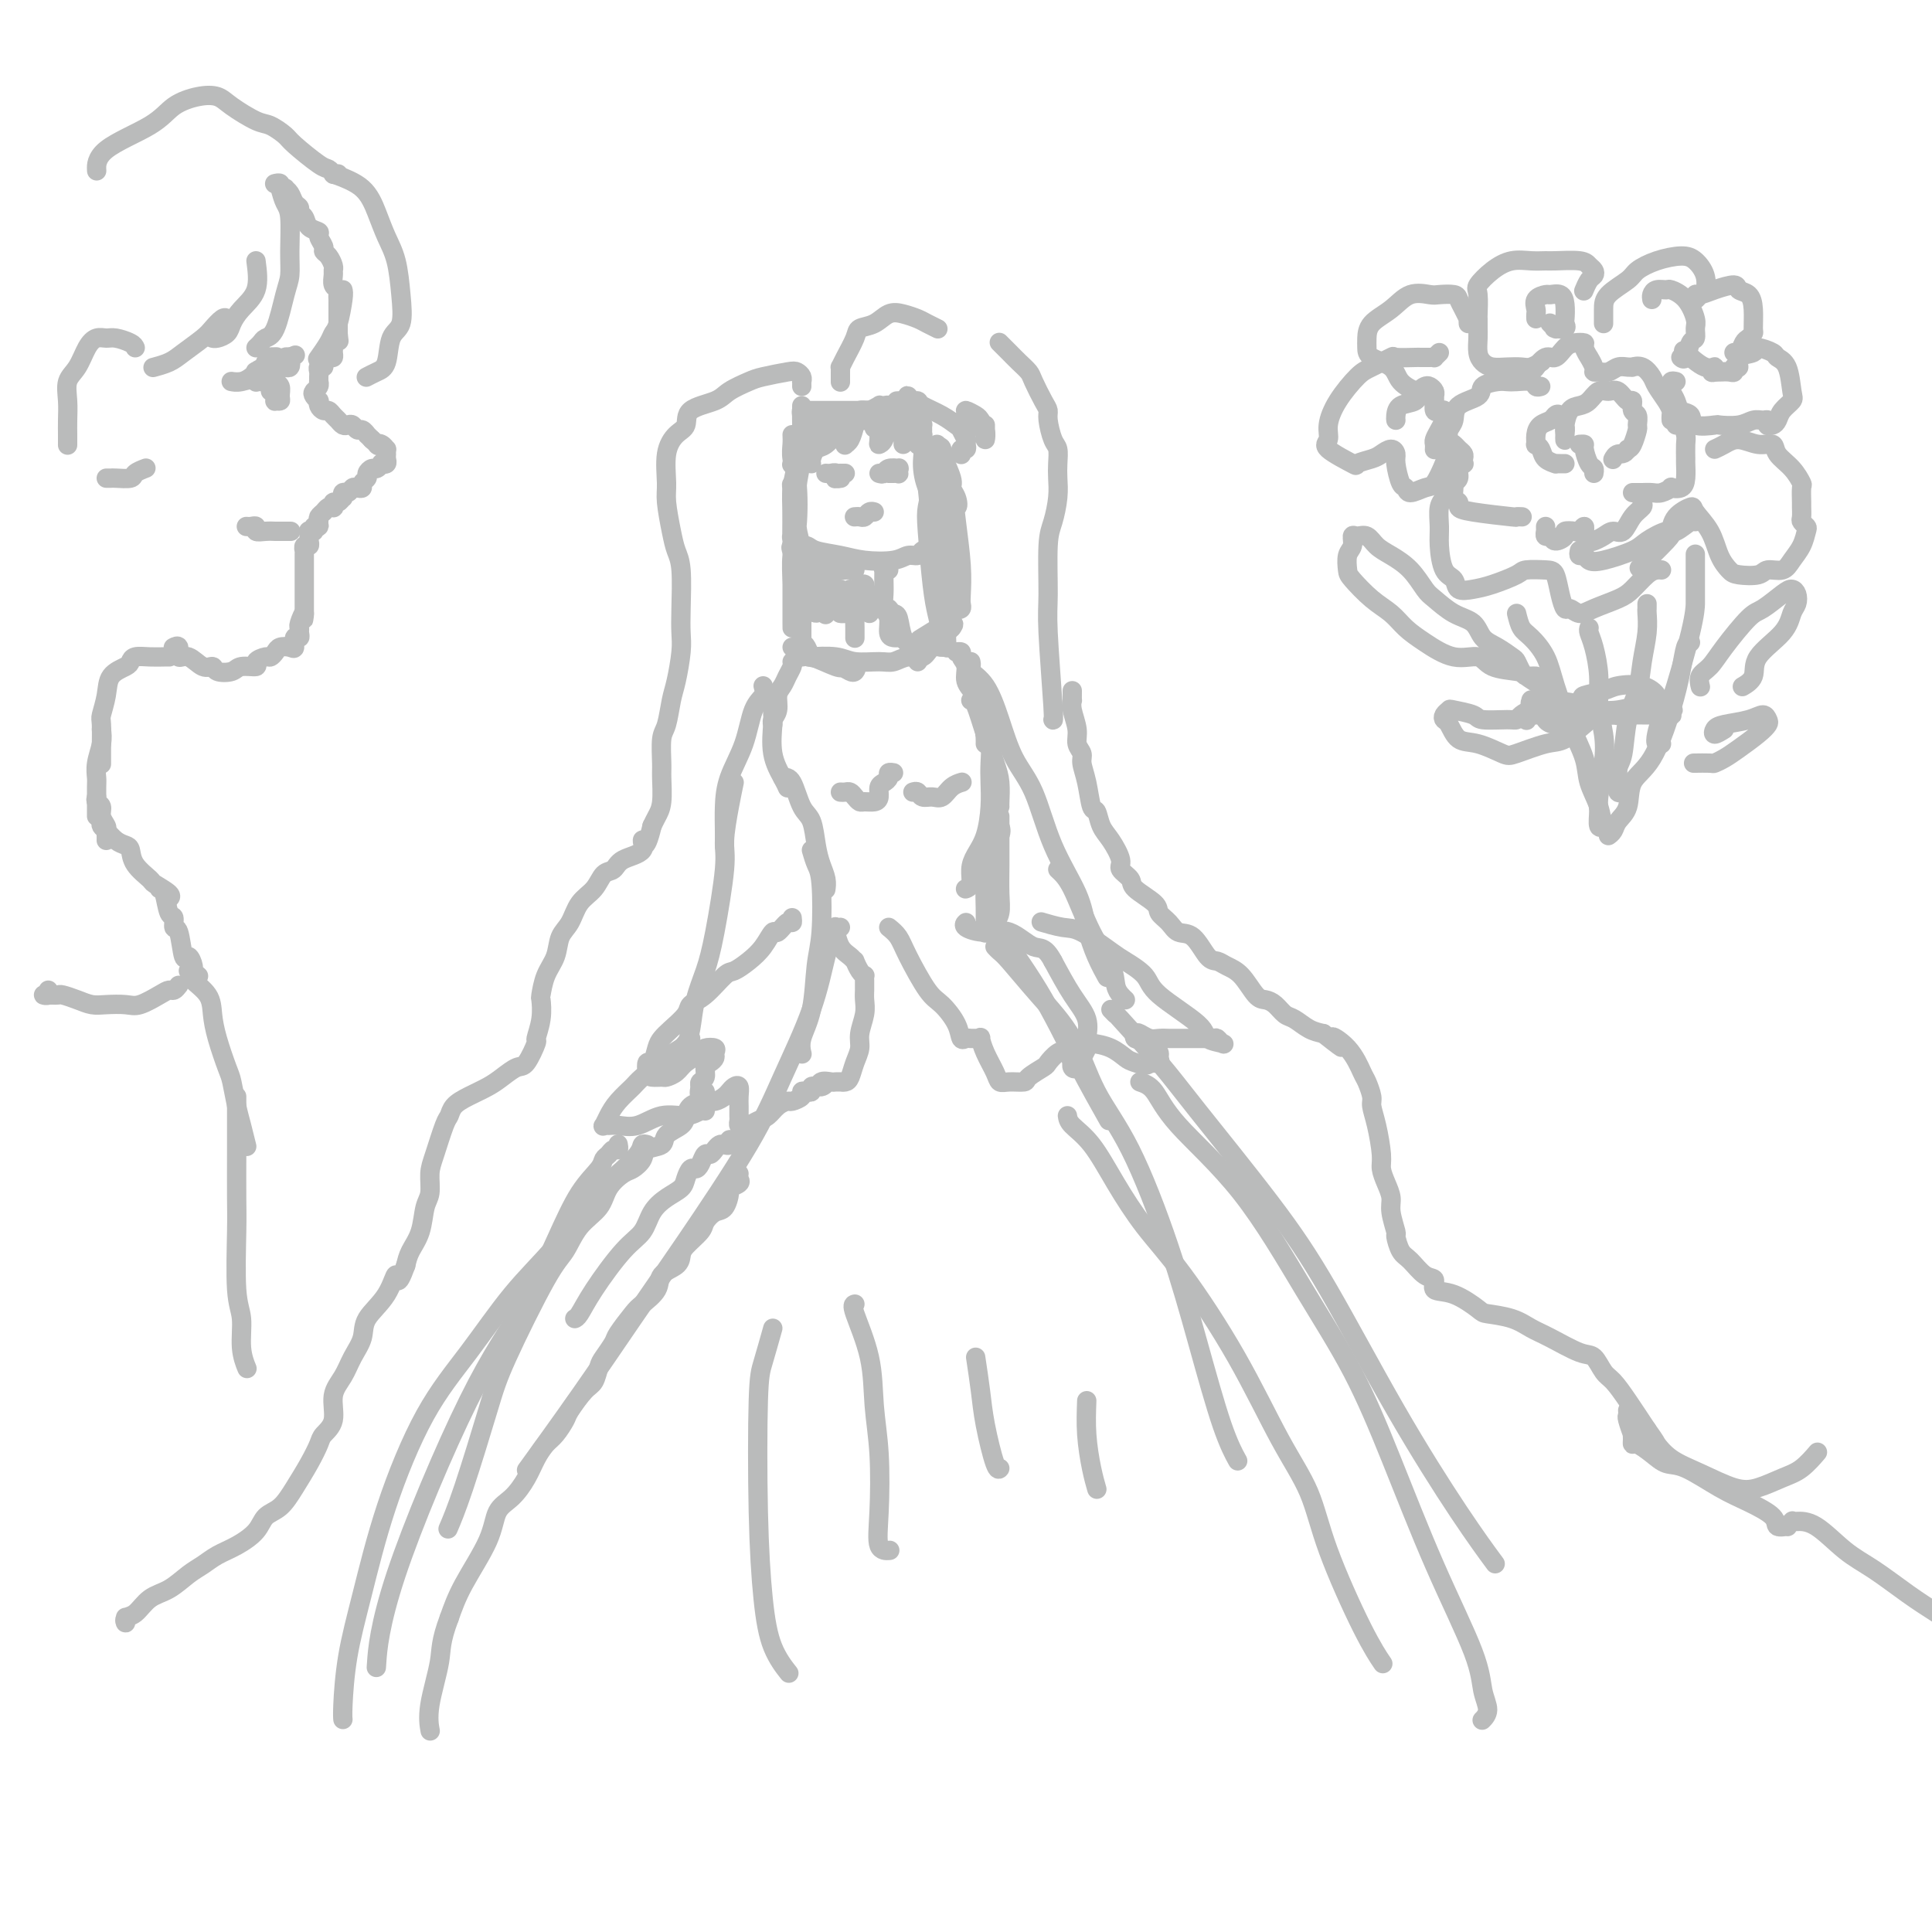 <svg viewBox='0 0 400 400' version='1.1' xmlns='http://www.w3.org/2000/svg' xmlns:xlink='http://www.w3.org/1999/xlink'><g fill='none' stroke='#BABBBB' stroke-width='4' stroke-linecap='round' stroke-linejoin='round'><path d='M168,86c0.120,0.017 0.240,0.033 0,0c-0.240,-0.033 -0.838,-0.117 -1,0c-0.162,0.117 0.114,0.435 0,1c-0.114,0.565 -0.619,1.376 -1,3c-0.381,1.624 -0.638,4.062 -1,6c-0.362,1.938 -0.829,3.376 -1,5c-0.171,1.624 -0.047,3.433 0,5c0.047,1.567 0.017,2.893 0,4c-0.017,1.107 -0.020,1.996 0,2c0.020,0.004 0.062,-0.876 0,-1c-0.062,-0.124 -0.227,0.508 0,0c0.227,-0.508 0.845,-2.156 1,-4c0.155,-1.844 -0.154,-3.884 0,-6c0.154,-2.116 0.773,-4.308 1,-6c0.227,-1.692 0.064,-2.884 0,-4c-0.064,-1.116 -0.029,-2.155 0,-3c0.029,-0.845 0.053,-1.494 0,-2c-0.053,-0.506 -0.181,-0.868 0,-1c0.181,-0.132 0.673,-0.035 1,0c0.327,0.035 0.490,0.009 1,0c0.510,-0.009 1.368,-0.002 3,0c1.632,0.002 4.038,-0.002 6,0c1.962,0.002 3.479,0.011 5,0c1.521,-0.011 3.046,-0.040 4,0c0.954,0.040 1.338,0.151 2,0c0.662,-0.151 1.602,-0.562 2,-1c0.398,-0.438 0.253,-0.902 0,-1c-0.253,-0.098 -0.614,0.170 -1,0c-0.386,-0.170 -0.796,-0.776 -1,-1c-0.204,-0.224 -0.201,-0.064 0,1c0.201,1.064 0.601,3.032 1,5'/><path d='M189,88c0.615,1.660 1.653,2.809 2,4c0.347,1.191 0.002,2.424 0,4c-0.002,1.576 0.340,3.496 1,5c0.660,1.504 1.639,2.592 2,4c0.361,1.408 0.104,3.136 0,4c-0.104,0.864 -0.054,0.862 0,1c0.054,0.138 0.114,0.414 0,1c-0.114,0.586 -0.401,1.481 -1,2c-0.599,0.519 -1.510,0.662 -2,1c-0.490,0.338 -0.558,0.872 -1,1c-0.442,0.128 -1.256,-0.151 -2,0c-0.744,0.151 -1.417,0.730 -3,1c-1.583,0.270 -4.077,0.230 -6,0c-1.923,-0.230 -3.275,-0.651 -5,-1c-1.725,-0.349 -3.823,-0.628 -5,-1c-1.177,-0.372 -1.433,-0.839 -2,-1c-0.567,-0.161 -1.445,-0.016 -2,0c-0.555,0.016 -0.786,-0.097 -1,0c-0.214,0.097 -0.409,0.404 0,1c0.409,0.596 1.423,1.480 2,2c0.577,0.520 0.716,0.675 2,1c1.284,0.325 3.713,0.819 5,1c1.287,0.181 1.430,0.048 2,0c0.570,-0.048 1.565,-0.013 2,0c0.435,0.013 0.309,0.003 0,0c-0.309,-0.003 -0.803,-0.001 -1,0c-0.197,0.001 -0.099,0.000 0,0'/><path d='M176,122c-0.113,0.237 -0.226,0.474 0,1c0.226,0.526 0.793,1.342 1,2c0.207,0.658 0.056,1.157 0,2c-0.056,0.843 -0.015,2.030 0,3c0.015,0.970 0.004,1.723 0,2c-0.004,0.277 -0.001,0.079 0,0c0.001,-0.079 0.001,-0.040 0,0'/><path d='M178,121c0.415,-0.077 0.829,-0.154 1,0c0.171,0.154 0.098,0.539 0,1c-0.098,0.461 -0.222,0.999 0,1c0.222,0.001 0.792,-0.536 1,0c0.208,0.536 0.056,2.144 0,3c-0.056,0.856 -0.016,0.959 0,1c0.016,0.041 0.008,0.021 0,0'/><path d='M164,134c0.333,0.293 0.665,0.587 1,1c0.335,0.413 0.671,0.947 1,1c0.329,0.053 0.649,-0.375 2,0c1.351,0.375 3.733,1.551 5,2c1.267,0.449 1.420,0.170 2,0c0.580,-0.170 1.586,-0.230 2,0c0.414,0.230 0.238,0.752 0,1c-0.238,0.248 -0.536,0.224 -1,0c-0.464,-0.224 -1.095,-0.648 -2,-1c-0.905,-0.352 -2.083,-0.631 -3,-1c-0.917,-0.369 -1.573,-0.827 -2,-1c-0.427,-0.173 -0.623,-0.061 -1,0c-0.377,0.061 -0.933,0.070 0,0c0.933,-0.070 3.355,-0.219 5,0c1.645,0.219 2.514,0.807 4,1c1.486,0.193 3.591,-0.009 5,0c1.409,0.009 2.122,0.227 3,0c0.878,-0.227 1.920,-0.901 3,-1c1.080,-0.099 2.199,0.376 3,0c0.801,-0.376 1.285,-1.602 2,-2c0.715,-0.398 1.661,0.031 2,0c0.339,-0.031 0.070,-0.524 0,-1c-0.070,-0.476 0.058,-0.936 0,-1c-0.058,-0.064 -0.302,0.267 0,0c0.302,-0.267 1.151,-1.134 2,-2'/><path d='M197,130c0.909,-1.107 0.182,-0.874 0,-1c-0.182,-0.126 0.182,-0.611 -1,0c-1.182,0.611 -3.909,2.317 -5,3c-1.091,0.683 -0.545,0.341 0,0'/><path d='M164,137c0.092,0.246 0.183,0.492 0,1c-0.183,0.508 -0.641,1.277 -1,2c-0.359,0.723 -0.618,1.399 -1,2c-0.382,0.601 -0.887,1.128 -1,2c-0.113,0.872 0.166,2.089 0,3c-0.166,0.911 -0.775,1.514 -1,2c-0.225,0.486 -0.064,0.853 0,1c0.064,0.147 0.032,0.073 0,0'/><path d='M160,146c-0.014,0.765 -0.028,1.529 0,2c0.028,0.471 0.099,0.648 0,2c-0.099,1.352 -0.367,3.878 0,6c0.367,2.122 1.368,3.841 2,5c0.632,1.159 0.895,1.760 1,2c0.105,0.240 0.053,0.120 0,0'/><path d='M162,161c0.673,-0.086 1.346,-0.172 2,1c0.654,1.172 1.289,3.602 2,5c0.711,1.398 1.497,1.766 2,3c0.503,1.234 0.723,3.336 1,5c0.277,1.664 0.610,2.889 1,4c0.390,1.111 0.836,2.107 1,3c0.164,0.893 0.047,1.684 0,2c-0.047,0.316 -0.023,0.158 0,0'/><path d='M168,176c0.317,1.078 0.633,2.156 1,3c0.367,0.844 0.784,1.454 1,4c0.216,2.546 0.230,7.029 0,10c-0.230,2.971 -0.702,4.429 -1,7c-0.298,2.571 -0.420,6.256 -1,9c-0.580,2.744 -1.618,4.546 -2,6c-0.382,1.454 -0.109,2.558 0,3c0.109,0.442 0.055,0.221 0,0'/><path d='M173,192c-0.654,1.637 -1.308,3.275 -2,6c-0.692,2.725 -1.423,6.539 -3,11c-1.577,4.461 -4.002,9.570 -6,14c-1.998,4.430 -3.570,8.180 -7,14c-3.430,5.820 -8.717,13.709 -13,20c-4.283,6.291 -7.560,10.985 -11,16c-3.440,5.015 -7.041,10.350 -11,16c-3.959,5.650 -8.274,11.614 -10,14c-1.726,2.386 -0.863,1.193 0,0'/><path d='M153,243c-0.062,0.338 -0.124,0.676 0,1c0.124,0.324 0.434,0.635 0,1c-0.434,0.365 -1.612,0.783 -2,1c-0.388,0.217 0.014,0.231 0,1c-0.014,0.769 -0.445,2.293 -1,3c-0.555,0.707 -1.234,0.598 -2,1c-0.766,0.402 -1.618,1.315 -2,2c-0.382,0.685 -0.296,1.141 -1,2c-0.704,0.859 -2.200,2.119 -3,3c-0.800,0.881 -0.904,1.381 -1,2c-0.096,0.619 -0.184,1.357 -1,2c-0.816,0.643 -2.359,1.191 -3,2c-0.641,0.809 -0.380,1.878 -1,3c-0.620,1.122 -2.120,2.297 -3,3c-0.880,0.703 -1.139,0.936 -2,2c-0.861,1.064 -2.324,2.961 -3,4c-0.676,1.039 -0.564,1.221 -1,2c-0.436,0.779 -1.420,2.156 -2,3c-0.580,0.844 -0.756,1.155 -1,2c-0.244,0.845 -0.555,2.222 -1,3c-0.445,0.778 -1.025,0.956 -2,2c-0.975,1.044 -2.344,2.953 -3,4c-0.656,1.047 -0.598,1.231 -1,2c-0.402,0.769 -1.265,2.125 -2,3c-0.735,0.875 -1.342,1.271 -2,2c-0.658,0.729 -1.367,1.790 -2,3c-0.633,1.210 -1.191,2.569 -2,4c-0.809,1.431 -1.869,2.933 -3,4c-1.131,1.067 -2.334,1.698 -3,3c-0.666,1.302 -0.795,3.274 -2,6c-1.205,2.726 -3.487,6.208 -5,9c-1.513,2.792 -2.256,4.896 -3,7'/><path d='M93,335c-1.879,4.976 -1.576,6.416 -2,9c-0.424,2.584 -1.576,6.311 -2,9c-0.424,2.689 -0.121,4.340 0,5c0.121,0.660 0.061,0.330 0,0'/><path d='M199,135c-0.545,0.019 -1.090,0.039 -1,0c0.090,-0.039 0.814,-0.136 1,0c0.186,0.136 -0.167,0.504 0,1c0.167,0.496 0.854,1.119 1,2c0.146,0.881 -0.248,2.018 0,3c0.248,0.982 1.138,1.808 2,3c0.862,1.192 1.695,2.750 2,4c0.305,1.250 0.082,2.191 0,3c-0.082,0.809 -0.022,1.487 0,2c0.022,0.513 0.006,0.861 0,1c-0.006,0.139 -0.003,0.070 0,0'/><path d='M201,145c0.249,-0.099 0.497,-0.198 1,1c0.503,1.198 1.259,3.694 2,6c0.741,2.306 1.467,4.422 2,6c0.533,1.578 0.875,2.619 1,4c0.125,1.381 0.034,3.103 0,4c-0.034,0.897 -0.010,0.971 0,1c0.010,0.029 0.005,0.015 0,0'/><path d='M207,169c-0.002,1.165 -0.004,2.330 0,4c0.004,1.670 0.015,3.845 0,6c-0.015,2.155 -0.056,4.289 0,6c0.056,1.711 0.207,2.999 0,4c-0.207,1.001 -0.774,1.715 -1,2c-0.226,0.285 -0.113,0.143 0,0'/><path d='M204,151c-0.113,0.293 -0.226,0.586 0,1c0.226,0.414 0.791,0.949 1,2c0.209,1.051 0.064,2.616 0,4c-0.064,1.384 -0.046,2.586 0,4c0.046,1.414 0.118,3.041 0,5c-0.118,1.959 -0.428,4.252 -1,6c-0.572,1.748 -1.407,2.952 -2,4c-0.593,1.048 -0.943,1.941 -1,3c-0.057,1.059 0.181,2.284 0,3c-0.181,0.716 -0.779,0.924 -1,1c-0.221,0.076 -0.063,0.022 0,0c0.063,-0.022 0.032,-0.011 0,0'/><path d='M207,171c0.196,0.539 0.392,1.078 0,2c-0.392,0.922 -1.373,2.226 -2,4c-0.627,1.774 -0.900,4.017 -1,6c-0.100,1.983 -0.027,3.707 0,5c0.027,1.293 0.007,2.156 0,3c-0.007,0.844 -0.002,1.670 0,2c0.002,0.330 0.001,0.165 0,0'/><path d='M206,190c-0.289,0.276 -0.577,0.552 1,3c1.577,2.448 5.021,7.069 8,12c2.979,4.931 5.494,10.174 8,15c2.506,4.826 5.002,9.236 6,11c0.998,1.764 0.499,0.882 0,0'/><path d='M206,196c0.329,0.355 0.658,0.710 1,1c0.342,0.290 0.696,0.516 2,2c1.304,1.484 3.558,4.225 6,7c2.442,2.775 5.072,5.584 7,9c1.928,3.416 3.156,7.441 5,11c1.844,3.559 4.305,6.653 7,12c2.695,5.347 5.623,12.947 8,20c2.377,7.053 4.204,13.561 6,20c1.796,6.439 3.560,12.811 5,17c1.440,4.189 2.554,6.197 3,7c0.446,0.803 0.223,0.402 0,0'/><path d='M221,231c0.085,0.576 0.170,1.152 1,2c0.830,0.848 2.407,1.968 4,4c1.593,2.032 3.204,4.977 5,8c1.796,3.023 3.776,6.124 6,9c2.224,2.876 4.692,5.526 8,10c3.308,4.474 7.455,10.772 11,17c3.545,6.228 6.488,12.388 9,17c2.512,4.612 4.593,7.678 6,11c1.407,3.322 2.140,6.901 4,12c1.860,5.099 4.847,11.719 7,16c2.153,4.281 3.472,6.223 4,7c0.528,0.777 0.264,0.388 0,0'/><path d='M164,190c0.058,0.488 0.115,0.977 0,1c-0.115,0.023 -0.404,-0.419 -1,0c-0.596,0.419 -1.501,1.699 -2,2c-0.499,0.301 -0.593,-0.378 -1,0c-0.407,0.378 -1.126,1.813 -2,3c-0.874,1.187 -1.902,2.124 -3,3c-1.098,0.876 -2.267,1.690 -3,2c-0.733,0.310 -1.029,0.117 -2,1c-0.971,0.883 -2.617,2.842 -4,4c-1.383,1.158 -2.503,1.516 -3,2c-0.497,0.484 -0.371,1.094 -1,2c-0.629,0.906 -2.015,2.108 -3,3c-0.985,0.892 -1.571,1.475 -2,2c-0.429,0.525 -0.702,0.992 -1,2c-0.298,1.008 -0.623,2.557 -1,3c-0.377,0.443 -0.807,-0.220 -1,0c-0.193,0.220 -0.151,1.325 0,2c0.151,0.675 0.409,0.921 1,1c0.591,0.079 1.514,-0.010 2,0c0.486,0.010 0.535,0.118 1,0c0.465,-0.118 1.348,-0.463 2,-1c0.652,-0.537 1.075,-1.265 2,-2c0.925,-0.735 2.354,-1.476 3,-2c0.646,-0.524 0.510,-0.831 1,-1c0.490,-0.169 1.605,-0.201 2,0c0.395,0.201 0.068,0.635 0,1c-0.068,0.365 0.122,0.661 0,1c-0.122,0.339 -0.555,0.721 -1,1c-0.445,0.279 -0.903,0.456 -1,1c-0.097,0.544 0.166,1.454 0,2c-0.166,0.546 -0.762,0.727 -1,1c-0.238,0.273 -0.119,0.636 0,1'/><path d='M145,225c-0.446,1.630 -0.061,1.706 0,2c0.061,0.294 -0.201,0.808 0,1c0.201,0.192 0.866,0.063 1,0c0.134,-0.063 -0.263,-0.059 0,0c0.263,0.059 1.184,0.172 2,0c0.816,-0.172 1.525,-0.628 2,-1c0.475,-0.372 0.716,-0.658 1,-1c0.284,-0.342 0.612,-0.740 1,-1c0.388,-0.260 0.836,-0.382 1,0c0.164,0.382 0.043,1.269 0,2c-0.043,0.731 -0.008,1.306 0,2c0.008,0.694 -0.010,1.507 0,2c0.010,0.493 0.047,0.665 0,1c-0.047,0.335 -0.178,0.834 0,1c0.178,0.166 0.666,-0.000 1,0c0.334,0.000 0.513,0.168 1,0c0.487,-0.168 1.281,-0.671 2,-1c0.719,-0.329 1.363,-0.483 2,-1c0.637,-0.517 1.266,-1.396 2,-2c0.734,-0.604 1.572,-0.933 2,-1c0.428,-0.067 0.444,0.127 1,0c0.556,-0.127 1.651,-0.574 2,-1c0.349,-0.426 -0.047,-0.833 0,-1c0.047,-0.167 0.538,-0.096 1,0c0.462,0.096 0.893,0.218 1,0c0.107,-0.218 -0.112,-0.777 0,-1c0.112,-0.223 0.556,-0.112 1,0'/><path d='M169,225c2.731,-1.022 1.559,-0.078 1,0c-0.559,0.078 -0.504,-0.711 0,-1c0.504,-0.289 1.459,-0.077 2,0c0.541,0.077 0.670,0.019 1,0c0.330,-0.019 0.862,0.000 1,0c0.138,-0.000 -0.117,-0.020 0,0c0.117,0.020 0.605,0.078 1,0c0.395,-0.078 0.698,-0.292 1,-1c0.302,-0.708 0.603,-1.908 1,-3c0.397,-1.092 0.891,-2.075 1,-3c0.109,-0.925 -0.167,-1.792 0,-3c0.167,-1.208 0.777,-2.757 1,-4c0.223,-1.243 0.060,-2.179 0,-3c-0.060,-0.821 -0.015,-1.526 0,-2c0.015,-0.474 0.001,-0.717 0,-1c-0.001,-0.283 0.010,-0.605 0,-1c-0.010,-0.395 -0.041,-0.862 0,-1c0.041,-0.138 0.152,0.051 0,0c-0.152,-0.051 -0.569,-0.344 -1,-1c-0.431,-0.656 -0.876,-1.676 -1,-2c-0.124,-0.324 0.072,0.047 0,0c-0.072,-0.047 -0.411,-0.514 -1,-1c-0.589,-0.486 -1.427,-0.992 -2,-2c-0.573,-1.008 -0.882,-2.519 -1,-3c-0.118,-0.481 -0.045,0.067 0,0c0.045,-0.067 0.064,-0.750 0,-1c-0.064,-0.250 -0.209,-0.067 0,0c0.209,0.067 0.774,0.019 1,0c0.226,-0.019 0.113,-0.010 0,0'/><path d='M184,192c0.722,0.587 1.444,1.175 2,2c0.556,0.825 0.947,1.889 2,4c1.053,2.111 2.768,5.270 4,7c1.232,1.730 1.979,2.033 3,3c1.021,0.967 2.315,2.599 3,4c0.685,1.401 0.762,2.572 1,3c0.238,0.428 0.638,0.113 1,0c0.362,-0.113 0.687,-0.022 1,0c0.313,0.022 0.612,-0.023 1,0c0.388,0.023 0.863,0.115 1,0c0.137,-0.115 -0.064,-0.437 0,0c0.064,0.437 0.392,1.634 1,3c0.608,1.366 1.495,2.900 2,4c0.505,1.100 0.630,1.766 1,2c0.370,0.234 0.987,0.036 2,0c1.013,-0.036 2.421,0.088 3,0c0.579,-0.088 0.330,-0.390 1,-1c0.670,-0.610 2.260,-1.529 3,-2c0.740,-0.471 0.629,-0.495 1,-1c0.371,-0.505 1.223,-1.491 2,-2c0.777,-0.509 1.479,-0.541 2,0c0.521,0.541 0.860,1.656 1,2c0.140,0.344 0.080,-0.082 0,0c-0.080,0.082 -0.180,0.673 0,1c0.180,0.327 0.639,0.392 1,0c0.361,-0.392 0.625,-1.239 1,-2c0.375,-0.761 0.863,-1.436 1,-2c0.137,-0.564 -0.077,-1.017 0,-2c0.077,-0.983 0.444,-2.495 0,-4c-0.444,-1.505 -1.698,-3.001 -3,-5c-1.302,-1.999 -2.651,-4.499 -4,-7'/><path d='M218,199c-1.749,-3.279 -2.623,-2.476 -4,-3c-1.377,-0.524 -3.259,-2.375 -5,-3c-1.741,-0.625 -3.343,-0.023 -5,0c-1.657,0.023 -3.369,-0.532 -4,-1c-0.631,-0.468 -0.180,-0.848 0,-1c0.180,-0.152 0.090,-0.076 0,0'/><path d='M153,235c-0.303,0.453 -0.606,0.905 -1,1c-0.394,0.095 -0.879,-0.168 -1,0c-0.121,0.168 0.122,0.767 0,1c-0.122,0.233 -0.610,0.099 -1,0c-0.390,-0.099 -0.682,-0.164 -1,0c-0.318,0.164 -0.663,0.556 -1,1c-0.337,0.444 -0.668,0.941 -1,1c-0.332,0.059 -0.667,-0.318 -1,0c-0.333,0.318 -0.665,1.331 -1,2c-0.335,0.669 -0.673,0.994 -1,1c-0.327,0.006 -0.644,-0.306 -1,0c-0.356,0.306 -0.752,1.229 -1,2c-0.248,0.771 -0.349,1.388 -1,2c-0.651,0.612 -1.851,1.219 -3,2c-1.149,0.781 -2.248,1.736 -3,3c-0.752,1.264 -1.158,2.836 -2,4c-0.842,1.164 -2.121,1.920 -4,4c-1.879,2.080 -4.359,5.485 -6,8c-1.641,2.515 -2.442,4.139 -3,5c-0.558,0.861 -0.874,0.960 -1,1c-0.126,0.040 -0.063,0.020 0,0'/><path d='M146,226c0.060,0.327 0.120,0.654 0,1c-0.120,0.346 -0.422,0.711 -1,1c-0.578,0.289 -1.434,0.501 -2,1c-0.566,0.499 -0.842,1.285 -1,2c-0.158,0.715 -0.198,1.360 -1,2c-0.802,0.640 -2.365,1.275 -3,2c-0.635,0.725 -0.343,1.541 -1,2c-0.657,0.459 -2.263,0.562 -3,1c-0.737,0.438 -0.604,1.212 -1,2c-0.396,0.788 -1.320,1.591 -2,2c-0.680,0.409 -1.116,0.424 -2,1c-0.884,0.576 -2.217,1.714 -3,3c-0.783,1.286 -1.018,2.719 -2,4c-0.982,1.281 -2.711,2.408 -4,4c-1.289,1.592 -2.137,3.648 -3,5c-0.863,1.352 -1.741,1.999 -4,6c-2.259,4.001 -5.898,11.357 -8,16c-2.102,4.643 -2.667,6.574 -4,11c-1.333,4.426 -3.436,11.345 -5,16c-1.564,4.655 -2.590,7.044 -3,8c-0.410,0.956 -0.205,0.478 0,0'/><path d='M134,237c-0.414,-0.118 -0.827,-0.236 -1,0c-0.173,0.236 -0.104,0.826 -1,2c-0.896,1.174 -2.757,2.932 -4,4c-1.243,1.068 -1.869,1.447 -4,4c-2.131,2.553 -5.766,7.279 -9,11c-3.234,3.721 -6.066,6.437 -9,10c-2.934,3.563 -5.970,7.974 -9,12c-3.030,4.026 -6.056,7.666 -9,13c-2.944,5.334 -5.808,12.361 -8,19c-2.192,6.639 -3.712,12.889 -5,18c-1.288,5.111 -2.345,9.081 -3,13c-0.655,3.919 -0.907,7.786 -1,10c-0.093,2.214 -0.027,2.775 0,3c0.027,0.225 0.013,0.112 0,0'/><path d='M128,237c0.007,0.032 0.013,0.064 0,0c-0.013,-0.064 -0.046,-0.225 0,0c0.046,0.225 0.169,0.835 0,1c-0.169,0.165 -0.631,-0.116 -1,0c-0.369,0.116 -0.645,0.628 -1,1c-0.355,0.372 -0.790,0.603 -1,1c-0.210,0.397 -0.195,0.958 -1,2c-0.805,1.042 -2.429,2.564 -4,5c-1.571,2.436 -3.090,5.786 -5,10c-1.910,4.214 -4.211,9.292 -7,14c-2.789,4.708 -6.067,9.045 -11,19c-4.933,9.955 -11.520,25.526 -15,36c-3.480,10.474 -3.851,15.850 -4,18c-0.149,2.150 -0.074,1.075 0,0'/><path d='M230,209c0.515,0.535 1.029,1.070 1,1c-0.029,-0.070 -0.602,-0.747 1,1c1.602,1.747 5.377,5.916 8,9c2.623,3.084 4.092,5.083 8,10c3.908,4.917 10.253,12.751 15,19c4.747,6.249 7.896,10.912 12,18c4.104,7.088 9.162,16.601 14,25c4.838,8.399 9.456,15.684 13,21c3.544,5.316 6.012,8.662 7,10c0.988,1.338 0.494,0.669 0,0'/><path d='M236,224c1.009,0.344 2.017,0.688 3,2c0.983,1.312 1.939,3.592 5,7c3.061,3.408 8.226,7.946 13,14c4.774,6.054 9.157,13.626 13,20c3.843,6.374 7.148,11.552 10,17c2.852,5.448 5.252,11.168 8,18c2.748,6.832 5.843,14.777 9,22c3.157,7.223 6.376,13.726 8,18c1.624,4.274 1.652,6.321 2,8c0.348,1.679 1.017,2.991 1,4c-0.017,1.009 -0.719,1.717 -1,2c-0.281,0.283 -0.140,0.142 0,0'/><path d='M184,118c-0.423,0.042 -0.847,0.084 -1,0c-0.153,-0.084 -0.037,-0.295 0,0c0.037,0.295 -0.005,1.094 0,2c0.005,0.906 0.057,1.917 0,3c-0.057,1.083 -0.222,2.238 0,3c0.222,0.762 0.830,1.132 1,2c0.170,0.868 -0.099,2.233 0,3c0.099,0.767 0.565,0.937 1,1c0.435,0.063 0.839,0.018 1,0c0.161,-0.018 0.081,-0.009 0,0'/><path d='M184,126c0.326,0.418 0.651,0.837 1,1c0.349,0.163 0.720,0.072 1,1c0.280,0.928 0.467,2.876 1,4c0.533,1.124 1.411,1.425 2,2c0.589,0.575 0.889,1.424 1,2c0.111,0.576 0.032,0.879 0,1c-0.032,0.121 -0.016,0.061 0,0'/><path d='M166,133c0.339,0.196 0.679,0.393 1,1c0.321,0.607 0.625,1.625 1,2c0.375,0.375 0.821,0.107 1,0c0.179,-0.107 0.089,-0.054 0,0'/><path d='M158,142c0.188,0.672 0.376,1.343 0,2c-0.376,0.657 -1.316,1.298 -2,3c-0.684,1.702 -1.111,4.463 -2,7c-0.889,2.537 -2.238,4.848 -3,7c-0.762,2.152 -0.936,4.144 -1,6c-0.064,1.856 -0.017,3.577 0,5c0.017,1.423 0.005,2.550 0,3c-0.005,0.450 -0.002,0.225 0,0'/><path d='M152,162c-0.296,1.412 -0.593,2.823 -1,5c-0.407,2.177 -0.925,5.119 -1,7c-0.075,1.881 0.292,2.701 0,6c-0.292,3.299 -1.245,9.077 -2,13c-0.755,3.923 -1.313,5.990 -2,8c-0.687,2.010 -1.504,3.961 -2,6c-0.496,2.039 -0.672,4.164 -1,6c-0.328,1.836 -0.808,3.382 -1,4c-0.192,0.618 -0.096,0.309 0,0'/><path d='M201,137c0.071,0.358 0.143,0.716 0,1c-0.143,0.284 -0.499,0.492 0,1c0.499,0.508 1.853,1.314 3,3c1.147,1.686 2.086,4.252 3,7c0.914,2.748 1.802,5.678 3,8c1.198,2.322 2.705,4.034 4,7c1.295,2.966 2.379,7.184 4,11c1.621,3.816 3.780,7.230 5,10c1.220,2.770 1.502,4.897 2,7c0.498,2.103 1.211,4.182 2,6c0.789,1.818 1.654,3.377 2,4c0.346,0.623 0.173,0.312 0,0'/><path d='M219,180c0.930,0.855 1.860,1.710 3,4c1.140,2.290 2.491,6.015 4,9c1.509,2.985 3.175,5.231 4,7c0.825,1.769 0.809,3.062 1,4c0.191,0.938 0.590,1.522 1,2c0.410,0.478 0.831,0.851 1,1c0.169,0.149 0.084,0.075 0,0'/><path d='M171,98c0.301,0.030 0.602,0.061 1,0c0.398,-0.061 0.892,-0.212 1,0c0.108,0.212 -0.171,0.789 0,1c0.171,0.211 0.792,0.058 1,0c0.208,-0.058 0.003,-0.019 0,0c-0.003,0.019 0.194,0.019 0,0c-0.194,-0.019 -0.780,-0.058 -1,0c-0.220,0.058 -0.074,0.212 0,0c0.074,-0.212 0.076,-0.789 0,-1c-0.076,-0.211 -0.230,-0.057 0,0c0.230,0.057 0.845,0.015 1,0c0.155,-0.015 -0.151,-0.004 0,0c0.151,0.004 0.757,0.001 1,0c0.243,-0.001 0.121,-0.001 0,0'/><path d='M182,98c0.371,0.113 0.742,0.227 1,0c0.258,-0.227 0.404,-0.793 1,-1c0.596,-0.207 1.642,-0.055 2,0c0.358,0.055 0.029,0.014 0,0c-0.029,-0.014 0.241,0.000 0,0c-0.241,-0.000 -0.992,-0.014 -1,0c-0.008,0.014 0.727,0.056 1,0c0.273,-0.056 0.083,-0.211 0,0c-0.083,0.211 -0.061,0.789 0,1c0.061,0.211 0.161,0.057 0,0c-0.161,-0.057 -0.582,-0.015 -1,0c-0.418,0.015 -0.834,0.004 -1,0c-0.166,-0.004 -0.083,-0.002 0,0'/><path d='M177,107c-0.089,0.008 -0.178,0.016 0,0c0.178,-0.016 0.622,-0.057 1,0c0.378,0.057 0.689,0.211 1,0c0.311,-0.211 0.622,-0.788 1,-1c0.378,-0.212 0.822,-0.061 1,0c0.178,0.061 0.089,0.030 0,0'/><path d='M166,84c0.006,0.192 0.012,0.385 0,1c-0.012,0.615 -0.042,1.654 0,3c0.042,1.346 0.156,3.000 0,4c-0.156,1.000 -0.580,1.346 -1,2c-0.420,0.654 -0.834,1.615 -1,2c-0.166,0.385 -0.083,0.192 0,0'/><path d='M176,88c-0.558,0.099 -1.116,0.198 -2,1c-0.884,0.802 -2.093,2.306 -3,3c-0.907,0.694 -1.511,0.578 -2,1c-0.489,0.422 -0.862,1.383 -1,2c-0.138,0.617 -0.039,0.891 0,1c0.039,0.109 0.020,0.055 0,0'/><path d='M177,88c-0.308,1.151 -0.616,2.303 -1,3c-0.384,0.697 -0.845,0.940 -1,1c-0.155,0.060 -0.003,-0.061 0,0c0.003,0.061 -0.144,0.305 0,0c0.144,-0.305 0.577,-1.159 1,-2c0.423,-0.841 0.835,-1.669 1,-2c0.165,-0.331 0.082,-0.166 0,0'/><path d='M181,88c0.002,-0.145 0.004,-0.289 0,0c-0.004,0.289 -0.015,1.012 0,1c0.015,-0.012 0.057,-0.759 0,-1c-0.057,-0.241 -0.211,0.026 0,0c0.211,-0.026 0.789,-0.343 1,-1c0.211,-0.657 0.057,-1.654 0,-2c-0.057,-0.346 -0.016,-0.040 0,0c0.016,0.040 0.007,-0.187 0,0c-0.007,0.187 -0.013,0.787 0,2c0.013,1.213 0.046,3.040 0,4c-0.046,0.960 -0.171,1.053 0,1c0.171,-0.053 0.638,-0.253 1,-1c0.362,-0.747 0.619,-2.041 1,-3c0.381,-0.959 0.886,-1.585 1,-2c0.114,-0.415 -0.162,-0.621 0,-1c0.162,-0.379 0.761,-0.932 1,-1c0.239,-0.068 0.117,0.349 0,1c-0.117,0.651 -0.227,1.537 0,2c0.227,0.463 0.793,0.502 1,1c0.207,0.498 0.055,1.453 0,2c-0.055,0.547 -0.015,0.686 0,1c0.015,0.314 0.004,0.804 0,1c-0.004,0.196 -0.002,0.098 0,0'/><path d='M164,90c0.028,0.595 0.056,1.189 0,2c-0.056,0.811 -0.197,1.838 0,3c0.197,1.162 0.732,2.458 1,5c0.268,2.542 0.268,6.330 0,9c-0.268,2.670 -0.804,4.223 -1,6c-0.196,1.777 -0.053,3.780 0,6c0.053,2.220 0.014,4.658 0,6c-0.014,1.342 -0.004,1.588 0,2c0.004,0.412 0.001,0.989 0,1c-0.001,0.011 -0.000,-0.543 0,-1c0.000,-0.457 0.000,-0.817 0,-1c-0.000,-0.183 -0.000,-0.188 0,-1c0.000,-0.812 0.000,-2.432 0,-4c-0.000,-1.568 -0.001,-3.084 0,-5c0.001,-1.916 0.004,-4.233 0,-6c-0.004,-1.767 -0.016,-2.984 0,-5c0.016,-2.016 0.061,-4.831 0,-6c-0.061,-1.169 -0.226,-0.692 0,0c0.226,0.692 0.845,1.601 1,3c0.155,1.399 -0.155,3.290 0,5c0.155,1.710 0.774,3.239 1,5c0.226,1.761 0.061,3.755 0,6c-0.061,2.245 -0.016,4.740 0,6c0.016,1.260 0.004,1.284 0,2c-0.004,0.716 -0.001,2.125 0,3c0.001,0.875 0.000,1.217 0,1c-0.000,-0.217 -0.000,-0.992 0,-2c0.000,-1.008 0.000,-2.250 0,-3c-0.000,-0.750 -0.000,-1.010 0,-2c0.000,-0.990 0.000,-2.712 0,-4c-0.000,-1.288 -0.000,-2.144 0,-3'/><path d='M166,118c0.449,-1.865 1.570,-0.026 2,1c0.430,1.026 0.168,1.239 0,2c-0.168,0.761 -0.242,2.070 0,3c0.242,0.930 0.801,1.479 1,2c0.199,0.521 0.038,1.012 0,1c-0.038,-0.012 0.046,-0.526 0,-1c-0.046,-0.474 -0.223,-0.907 0,-2c0.223,-1.093 0.844,-2.845 1,-4c0.156,-1.155 -0.154,-1.714 0,-2c0.154,-0.286 0.773,-0.301 1,0c0.227,0.301 0.064,0.917 0,2c-0.064,1.083 -0.027,2.634 0,4c0.027,1.366 0.045,2.548 0,3c-0.045,0.452 -0.152,0.173 0,0c0.152,-0.173 0.562,-0.242 1,-1c0.438,-0.758 0.902,-2.207 1,-3c0.098,-0.793 -0.171,-0.930 0,-1c0.171,-0.070 0.782,-0.071 1,0c0.218,0.071 0.045,0.215 0,1c-0.045,0.785 0.040,2.210 0,3c-0.040,0.790 -0.203,0.943 0,1c0.203,0.057 0.772,0.016 1,0c0.228,-0.016 0.114,-0.008 0,0'/><path d='M200,92c0.113,0.453 0.226,0.906 0,1c-0.226,0.094 -0.793,-0.171 -1,0c-0.207,0.171 -0.056,0.777 0,1c0.056,0.223 0.016,0.064 0,0c-0.016,-0.064 -0.008,-0.032 0,0'/><path d='M194,92c-0.122,0.457 -0.243,0.914 0,1c0.243,0.086 0.851,-0.197 1,1c0.149,1.197 -0.160,3.876 0,7c0.160,3.124 0.789,6.695 1,9c0.211,2.305 0.004,3.346 0,5c-0.004,1.654 0.195,3.922 0,6c-0.195,2.078 -0.784,3.967 -1,6c-0.216,2.033 -0.058,4.209 0,5c0.058,0.791 0.017,0.198 0,0c-0.017,-0.198 -0.008,-0.001 0,0c0.008,0.001 0.017,-0.196 0,-2c-0.017,-1.804 -0.061,-5.216 0,-6c0.061,-0.784 0.226,1.060 0,-1c-0.226,-2.060 -0.842,-8.025 -1,-12c-0.158,-3.975 0.144,-5.959 0,-8c-0.144,-2.041 -0.733,-4.140 -1,-6c-0.267,-1.860 -0.211,-3.480 0,-4c0.211,-0.520 0.579,0.062 1,1c0.421,0.938 0.897,2.233 1,5c0.103,2.767 -0.168,7.006 0,11c0.168,3.994 0.774,7.741 1,11c0.226,3.259 0.072,6.028 0,8c-0.072,1.972 -0.060,3.146 0,4c0.060,0.854 0.170,1.386 0,1c-0.170,-0.386 -0.621,-1.691 -1,-3c-0.379,-1.309 -0.687,-2.621 -1,-4c-0.313,-1.379 -0.630,-2.823 -1,-6c-0.370,-3.177 -0.792,-8.086 -1,-11c-0.208,-2.914 -0.202,-3.833 0,-5c0.202,-1.167 0.601,-2.584 1,-4'/><path d='M193,101c-0.121,-4.946 1.078,-1.312 2,0c0.922,1.312 1.567,0.302 2,1c0.433,0.698 0.653,3.105 1,6c0.347,2.895 0.822,6.280 1,9c0.178,2.720 0.060,4.777 0,6c-0.060,1.223 -0.060,1.612 0,2c0.060,0.388 0.181,0.776 0,1c-0.181,0.224 -0.665,0.284 -1,0c-0.335,-0.284 -0.522,-0.912 -1,-2c-0.478,-1.088 -1.246,-2.636 -2,-5c-0.754,-2.364 -1.494,-5.544 -2,-9c-0.506,-3.456 -0.779,-7.190 -1,-9c-0.221,-1.810 -0.391,-1.697 0,-3c0.391,-1.303 1.344,-4.021 2,-5c0.656,-0.979 1.016,-0.219 1,0c-0.016,0.219 -0.409,-0.104 0,1c0.409,1.104 1.619,3.634 2,5c0.381,1.366 -0.069,1.568 0,2c0.069,0.432 0.657,1.095 1,2c0.343,0.905 0.443,2.053 0,2c-0.443,-0.053 -1.428,-1.307 -2,-2c-0.572,-0.693 -0.731,-0.827 -1,-2c-0.269,-1.173 -0.647,-3.386 -1,-5c-0.353,-1.614 -0.682,-2.628 -1,-3c-0.318,-0.372 -0.624,-0.100 -1,0c-0.376,0.100 -0.822,0.029 -1,0c-0.178,-0.029 -0.089,-0.014 0,0'/><path d='M191,93c-1.325,-1.785 -1.137,-1.249 -1,-1c0.137,0.249 0.223,0.210 0,0c-0.223,-0.210 -0.753,-0.591 -1,-1c-0.247,-0.409 -0.210,-0.844 0,-1c0.210,-0.156 0.592,-0.031 1,0c0.408,0.031 0.842,-0.030 1,0c0.158,0.030 0.040,0.152 0,0c-0.040,-0.152 -0.003,-0.577 0,-1c0.003,-0.423 -0.030,-0.846 0,-1c0.030,-0.154 0.122,-0.041 0,0c-0.122,0.041 -0.458,0.011 -1,0c-0.542,-0.011 -1.291,-0.003 -2,0c-0.709,0.003 -1.379,0.001 -2,0c-0.621,-0.001 -1.193,-0.000 -2,0c-0.807,0.000 -1.849,0.000 -2,0c-0.151,-0.000 0.590,-0.000 1,0c0.410,0.000 0.491,0.000 1,0c0.509,-0.000 1.447,0.000 2,0c0.553,-0.000 0.721,-0.000 1,0c0.279,0.000 0.670,0.000 1,0c0.330,-0.000 0.598,-0.000 1,0c0.402,0.000 0.939,0.001 1,0c0.061,-0.001 -0.355,-0.003 -1,0c-0.645,0.003 -1.518,0.012 -2,0c-0.482,-0.012 -0.571,-0.045 -1,0c-0.429,0.045 -1.197,0.167 -2,0c-0.803,-0.167 -1.639,-0.622 -2,-1c-0.361,-0.378 -0.246,-0.679 0,-1c0.246,-0.321 0.623,-0.660 1,-1'/><path d='M183,85c-0.818,-0.619 1.137,-0.166 2,0c0.863,0.166 0.634,0.044 1,0c0.366,-0.044 1.325,-0.012 2,0c0.675,0.012 1.065,0.002 1,0c-0.065,-0.002 -0.584,0.003 -1,0c-0.416,-0.003 -0.727,-0.014 -1,0c-0.273,0.014 -0.507,0.052 -1,0c-0.493,-0.052 -1.244,-0.195 -2,0c-0.756,0.195 -1.515,0.728 -2,1c-0.485,0.272 -0.695,0.283 -1,0c-0.305,-0.283 -0.706,-0.860 -1,-1c-0.294,-0.140 -0.480,0.158 0,0c0.480,-0.158 1.628,-0.770 2,-1c0.372,-0.230 -0.031,-0.076 0,0c0.031,0.076 0.496,0.076 1,0c0.504,-0.076 1.049,-0.227 1,0c-0.049,0.227 -0.690,0.831 -1,1c-0.310,0.169 -0.289,-0.098 -1,0c-0.711,0.098 -2.153,0.562 -3,1c-0.847,0.438 -1.100,0.849 -2,1c-0.900,0.151 -2.447,0.040 -3,0c-0.553,-0.040 -0.113,-0.011 0,0c0.113,0.011 -0.100,0.003 0,0c0.100,-0.003 0.515,-0.001 1,0c0.485,0.001 1.041,0.000 2,0c0.959,-0.000 2.320,-0.000 3,0c0.680,0.000 0.677,0.000 1,0c0.323,-0.000 0.972,-0.000 1,0c0.028,0.000 -0.563,0.000 -1,0c-0.437,-0.000 -0.718,-0.000 -1,0'/><path d='M180,87c0.827,-0.001 -0.105,-0.004 -1,0c-0.895,0.004 -1.753,0.016 -2,0c-0.247,-0.016 0.118,-0.061 0,0c-0.118,0.061 -0.720,0.227 -1,0c-0.280,-0.227 -0.239,-0.846 0,-1c0.239,-0.154 0.677,0.158 1,0c0.323,-0.158 0.531,-0.785 1,-1c0.469,-0.215 1.197,-0.019 2,0c0.803,0.019 1.679,-0.139 2,0c0.321,0.139 0.086,0.576 0,1c-0.086,0.424 -0.025,0.835 0,1c0.025,0.165 0.012,0.082 0,0'/><path d='M216,191c-0.376,-0.112 -0.752,-0.225 0,0c0.752,0.225 2.632,0.787 4,1c1.368,0.213 2.223,0.077 4,1c1.777,0.923 4.477,2.904 6,4c1.523,1.096 1.869,1.305 3,2c1.131,0.695 3.046,1.874 4,3c0.954,1.126 0.946,2.198 3,4c2.054,1.802 6.169,4.336 8,6c1.831,1.664 1.379,2.460 2,3c0.621,0.540 2.317,0.824 3,1c0.683,0.176 0.355,0.243 0,0c-0.355,-0.243 -0.735,-0.797 -1,-1c-0.265,-0.203 -0.413,-0.054 -1,0c-0.587,0.054 -1.613,0.014 -2,0c-0.387,-0.014 -0.134,-0.003 -1,0c-0.866,0.003 -2.852,-0.003 -4,0c-1.148,0.003 -1.460,0.014 -2,0c-0.540,-0.014 -1.308,-0.053 -2,0c-0.692,0.053 -1.306,0.197 -2,0c-0.694,-0.197 -1.466,-0.734 -2,-1c-0.534,-0.266 -0.830,-0.261 -1,0c-0.170,0.261 -0.213,0.777 0,1c0.213,0.223 0.684,0.154 1,0c0.316,-0.154 0.479,-0.391 1,0c0.521,0.391 1.402,1.411 2,2c0.598,0.589 0.913,0.745 1,1c0.087,0.255 -0.053,0.607 0,1c0.053,0.393 0.301,0.827 0,1c-0.301,0.173 -1.150,0.087 -2,0'/><path d='M238,220c-0.282,0.961 -1.989,0.363 -3,0c-1.011,-0.363 -1.328,-0.489 -2,-1c-0.672,-0.511 -1.699,-1.405 -3,-2c-1.301,-0.595 -2.874,-0.891 -4,-1c-1.126,-0.109 -1.804,-0.030 -2,0c-0.196,0.030 0.091,0.012 0,0c-0.091,-0.012 -0.560,-0.017 -1,0c-0.440,0.017 -0.850,0.056 -1,0c-0.150,-0.056 -0.040,-0.207 0,0c0.040,0.207 0.012,0.774 0,1c-0.012,0.226 -0.006,0.113 0,0'/><path d='M143,215c-0.363,0.341 -0.725,0.681 -1,1c-0.275,0.319 -0.461,0.616 -1,1c-0.539,0.384 -1.429,0.855 -3,2c-1.571,1.145 -3.822,2.966 -5,4c-1.178,1.034 -1.283,1.282 -2,2c-0.717,0.718 -2.046,1.905 -3,3c-0.954,1.095 -1.533,2.097 -2,3c-0.467,0.903 -0.822,1.708 -1,2c-0.178,0.292 -0.181,0.070 0,0c0.181,-0.070 0.544,0.010 1,0c0.456,-0.010 1.004,-0.112 2,0c0.996,0.112 2.439,0.436 4,0c1.561,-0.436 3.242,-1.633 5,-2c1.758,-0.367 3.595,0.098 5,0c1.405,-0.098 2.378,-0.757 3,-1c0.622,-0.243 0.892,-0.069 1,0c0.108,0.069 0.054,0.035 0,0'/><path d='M160,275c-0.738,2.623 -1.475,5.246 -2,7c-0.525,1.754 -0.837,2.639 -1,8c-0.163,5.361 -0.176,15.199 0,23c0.176,7.801 0.542,13.565 1,18c0.458,4.435 1.008,7.540 2,10c0.992,2.460 2.426,4.274 3,5c0.574,0.726 0.287,0.363 0,0'/><path d='M177,270c-0.317,0.070 -0.634,0.141 0,2c0.634,1.859 2.221,5.507 3,9c0.779,3.493 0.752,6.831 1,10c0.248,3.169 0.771,6.170 1,10c0.229,3.830 0.165,8.491 0,12c-0.165,3.509 -0.429,5.868 0,7c0.429,1.132 1.551,1.038 2,1c0.449,-0.038 0.224,-0.019 0,0'/><path d='M202,281c0.362,2.400 0.724,4.801 1,7c0.276,2.199 0.466,4.198 1,7c0.534,2.802 1.413,6.408 2,8c0.587,1.592 0.882,1.169 1,1c0.118,-0.169 0.059,-0.085 0,0'/><path d='M225,290c-0.083,2.286 -0.167,4.571 0,7c0.167,2.429 0.583,5.000 1,7c0.417,2.000 0.833,3.429 1,4c0.167,0.571 0.083,0.286 0,0'/><path d='M174,164c0.333,0.022 0.666,0.044 1,0c0.334,-0.044 0.670,-0.155 1,0c0.330,0.155 0.653,0.575 1,1c0.347,0.425 0.719,0.853 1,1c0.281,0.147 0.470,0.012 1,0c0.530,-0.012 1.400,0.099 2,0c0.600,-0.099 0.930,-0.409 1,-1c0.070,-0.591 -0.121,-1.465 0,-2c0.121,-0.535 0.555,-0.732 1,-1c0.445,-0.268 0.903,-0.608 1,-1c0.097,-0.392 -0.166,-0.836 0,-1c0.166,-0.164 0.762,-0.047 1,0c0.238,0.047 0.119,0.023 0,0'/><path d='M189,164c0.357,-0.117 0.714,-0.234 1,0c0.286,0.234 0.501,0.819 1,1c0.499,0.181 1.283,-0.043 2,0c0.717,0.043 1.367,0.352 2,0c0.633,-0.352 1.247,-1.364 2,-2c0.753,-0.636 1.644,-0.896 2,-1c0.356,-0.104 0.178,-0.052 0,0'/><path d='M169,87c0.558,-0.000 1.116,-0.001 2,0c0.884,0.001 2.095,0.003 3,0c0.905,-0.003 1.504,-0.012 2,0c0.496,0.012 0.887,0.044 1,0c0.113,-0.044 -0.053,-0.166 0,0c0.053,0.166 0.327,0.620 0,1c-0.327,0.380 -1.253,0.687 -2,1c-0.747,0.313 -1.314,0.631 -2,1c-0.686,0.369 -1.492,0.789 -2,1c-0.508,0.211 -0.718,0.211 -1,0c-0.282,-0.211 -0.637,-0.635 0,-1c0.637,-0.365 2.267,-0.672 3,-1c0.733,-0.328 0.568,-0.676 1,-1c0.432,-0.324 1.461,-0.623 3,-1c1.539,-0.377 3.588,-0.833 5,-1c1.412,-0.167 2.188,-0.045 3,0c0.812,0.045 1.661,0.013 2,0c0.339,-0.013 0.170,-0.006 0,0'/><path d='M186,83c-0.305,0.018 -0.611,0.036 0,0c0.611,-0.036 2.138,-0.127 3,0c0.862,0.127 1.058,0.472 2,1c0.942,0.528 2.631,1.237 4,2c1.369,0.763 2.420,1.578 3,2c0.580,0.422 0.691,0.450 1,1c0.309,0.550 0.816,1.622 1,2c0.184,0.378 0.044,0.061 0,0c-0.044,-0.061 0.006,0.135 0,0c-0.006,-0.135 -0.070,-0.601 0,-1c0.070,-0.399 0.274,-0.731 0,-1c-0.274,-0.269 -1.027,-0.476 -1,-1c0.027,-0.524 0.834,-1.364 1,-2c0.166,-0.636 -0.309,-1.066 0,-1c0.309,0.066 1.403,0.628 2,1c0.597,0.372 0.696,0.555 1,1c0.304,0.445 0.814,1.154 1,2c0.186,0.846 0.050,1.831 0,2c-0.050,0.169 -0.013,-0.477 0,-1c0.013,-0.523 0.004,-0.924 0,-1c-0.004,-0.076 -0.001,0.172 0,0c0.001,-0.172 0.000,-0.763 0,-1c-0.000,-0.237 -0.000,-0.118 0,0'/><path d='M174,79c-0.000,0.092 -0.001,0.183 0,0c0.001,-0.183 0.002,-0.642 0,-1c-0.002,-0.358 -0.007,-0.617 0,-1c0.007,-0.383 0.028,-0.891 0,-1c-0.028,-0.109 -0.104,0.179 0,0c0.104,-0.179 0.387,-0.826 1,-2c0.613,-1.174 1.556,-2.876 2,-4c0.444,-1.124 0.388,-1.671 1,-2c0.612,-0.329 1.893,-0.439 3,-1c1.107,-0.561 2.041,-1.572 3,-2c0.959,-0.428 1.942,-0.272 3,0c1.058,0.272 2.191,0.661 3,1c0.809,0.339 1.295,0.630 2,1c0.705,0.370 1.630,0.820 2,1c0.370,0.180 0.185,0.090 0,0'/><path d='M207,71c-0.095,-0.095 -0.190,-0.191 0,0c0.190,0.191 0.666,0.668 1,1c0.334,0.332 0.527,0.519 1,1c0.473,0.481 1.227,1.256 2,2c0.773,0.744 1.565,1.457 2,2c0.435,0.543 0.512,0.916 1,2c0.488,1.084 1.389,2.880 2,4c0.611,1.120 0.934,1.563 1,2c0.066,0.437 -0.126,0.868 0,2c0.126,1.132 0.570,2.965 1,4c0.430,1.035 0.844,1.270 1,2c0.156,0.730 0.052,1.953 0,3c-0.052,1.047 -0.052,1.918 0,3c0.052,1.082 0.157,2.375 0,4c-0.157,1.625 -0.574,3.581 -1,5c-0.426,1.419 -0.860,2.299 -1,5c-0.140,2.701 0.015,7.221 0,10c-0.015,2.779 -0.200,3.817 0,8c0.200,4.183 0.785,11.511 1,15c0.215,3.489 0.062,3.140 0,3c-0.062,-0.140 -0.031,-0.070 0,0'/><path d='M222,143c-0.009,0.879 -0.017,1.758 0,2c0.017,0.242 0.061,-0.153 0,0c-0.061,0.153 -0.227,0.855 0,2c0.227,1.145 0.849,2.734 1,4c0.151,1.266 -0.167,2.210 0,3c0.167,0.790 0.818,1.424 1,2c0.182,0.576 -0.107,1.092 0,2c0.107,0.908 0.608,2.209 1,4c0.392,1.791 0.673,4.073 1,5c0.327,0.927 0.698,0.499 1,1c0.302,0.501 0.533,1.930 1,3c0.467,1.070 1.169,1.780 2,3c0.831,1.220 1.792,2.949 2,4c0.208,1.051 -0.338,1.422 0,2c0.338,0.578 1.561,1.362 2,2c0.439,0.638 0.095,1.131 1,2c0.905,0.869 3.060,2.114 4,3c0.940,0.886 0.664,1.415 1,2c0.336,0.585 1.283,1.228 2,2c0.717,0.772 1.202,1.674 2,2c0.798,0.326 1.907,0.077 3,1c1.093,0.923 2.169,3.018 3,4c0.831,0.982 1.416,0.851 2,1c0.584,0.149 1.168,0.578 2,1c0.832,0.422 1.914,0.838 3,2c1.086,1.162 2.177,3.070 3,4c0.823,0.930 1.378,0.883 2,1c0.622,0.117 1.310,0.399 2,1c0.690,0.601 1.381,1.522 2,2c0.619,0.478 1.167,0.513 2,1c0.833,0.487 1.952,1.425 3,2c1.048,0.575 2.024,0.788 3,1'/><path d='M274,214c6.505,5.131 2.766,1.959 2,1c-0.766,-0.959 1.440,0.294 3,2c1.560,1.706 2.473,3.864 3,5c0.527,1.136 0.667,1.249 1,2c0.333,0.751 0.859,2.140 1,3c0.141,0.860 -0.103,1.192 0,2c0.103,0.808 0.554,2.093 1,4c0.446,1.907 0.889,4.438 1,6c0.111,1.562 -0.110,2.157 0,3c0.110,0.843 0.551,1.936 1,3c0.449,1.064 0.907,2.099 1,3c0.093,0.901 -0.180,1.668 0,3c0.180,1.332 0.814,3.229 1,4c0.186,0.771 -0.075,0.415 0,1c0.075,0.585 0.487,2.112 1,3c0.513,0.888 1.129,1.139 2,2c0.871,0.861 1.999,2.332 3,3c1.001,0.668 1.876,0.532 2,1c0.124,0.468 -0.501,1.539 0,2c0.501,0.461 2.129,0.312 4,1c1.871,0.688 3.985,2.213 5,3c1.015,0.787 0.929,0.835 2,1c1.071,0.165 3.298,0.448 5,1c1.702,0.552 2.879,1.373 4,2c1.121,0.627 2.187,1.059 4,2c1.813,0.941 4.375,2.392 6,3c1.625,0.608 2.314,0.373 3,1c0.686,0.627 1.369,2.117 2,3c0.631,0.883 1.208,1.161 2,2c0.792,0.839 1.798,2.240 3,4c1.202,1.760 2.601,3.880 4,6'/><path d='M341,296c2.044,2.854 1.655,2.490 2,3c0.345,0.510 1.425,1.896 3,3c1.575,1.104 3.646,1.927 6,3c2.354,1.073 4.992,2.396 7,3c2.008,0.604 3.386,0.491 5,0c1.614,-0.491 3.464,-1.358 5,-2c1.536,-0.642 2.760,-1.057 4,-2c1.240,-0.943 2.497,-2.412 3,-3c0.503,-0.588 0.251,-0.294 0,0'/><path d='M166,80c0.006,-0.445 0.013,-0.891 0,-1c-0.013,-0.109 -0.045,0.117 0,0c0.045,-0.117 0.166,-0.579 0,-1c-0.166,-0.421 -0.618,-0.800 -1,-1c-0.382,-0.200 -0.693,-0.219 -2,0c-1.307,0.219 -3.608,0.676 -5,1c-1.392,0.324 -1.874,0.513 -3,1c-1.126,0.487 -2.896,1.270 -4,2c-1.104,0.730 -1.543,1.407 -3,2c-1.457,0.593 -3.931,1.103 -5,2c-1.069,0.897 -0.732,2.180 -1,3c-0.268,0.820 -1.141,1.177 -2,2c-0.859,0.823 -1.706,2.110 -2,4c-0.294,1.890 -0.037,4.381 0,6c0.037,1.619 -0.148,2.365 0,4c0.148,1.635 0.628,4.160 1,6c0.372,1.840 0.636,2.997 1,4c0.364,1.003 0.827,1.854 1,4c0.173,2.146 0.058,5.587 0,8c-0.058,2.413 -0.057,3.798 0,5c0.057,1.202 0.169,2.220 0,4c-0.169,1.780 -0.620,4.322 -1,6c-0.380,1.678 -0.691,2.491 -1,4c-0.309,1.509 -0.618,3.713 -1,5c-0.382,1.287 -0.837,1.657 -1,3c-0.163,1.343 -0.033,3.658 0,5c0.033,1.342 -0.033,1.710 0,3c0.033,1.290 0.163,3.501 0,5c-0.163,1.499 -0.618,2.285 -1,3c-0.382,0.715 -0.691,1.357 -1,2'/><path d='M135,171c-1.439,6.152 -2.038,3.530 -2,3c0.038,-0.530 0.713,1.030 0,2c-0.713,0.970 -2.814,1.350 -4,2c-1.186,0.650 -1.458,1.571 -2,2c-0.542,0.429 -1.353,0.368 -2,1c-0.647,0.632 -1.128,1.957 -2,3c-0.872,1.043 -2.135,1.803 -3,3c-0.865,1.197 -1.332,2.829 -2,4c-0.668,1.171 -1.538,1.880 -2,3c-0.462,1.120 -0.515,2.651 -1,4c-0.485,1.349 -1.402,2.516 -2,4c-0.598,1.484 -0.877,3.283 -1,4c-0.123,0.717 -0.092,0.350 0,1c0.092,0.650 0.244,2.316 0,4c-0.244,1.684 -0.884,3.385 -1,4c-0.116,0.615 0.290,0.142 0,1c-0.290,0.858 -1.277,3.045 -2,4c-0.723,0.955 -1.181,0.678 -2,1c-0.819,0.322 -1.998,1.242 -3,2c-1.002,0.758 -1.826,1.354 -3,2c-1.174,0.646 -2.699,1.341 -4,2c-1.301,0.659 -2.377,1.280 -3,2c-0.623,0.720 -0.793,1.537 -1,2c-0.207,0.463 -0.451,0.572 -1,2c-0.549,1.428 -1.403,4.174 -2,6c-0.597,1.826 -0.937,2.733 -1,4c-0.063,1.267 0.152,2.895 0,4c-0.152,1.105 -0.670,1.688 -1,3c-0.330,1.312 -0.474,3.353 -1,5c-0.526,1.647 -1.436,2.899 -2,4c-0.564,1.101 -0.782,2.050 -1,3'/><path d='M84,262c-1.941,5.383 -1.794,2.340 -2,2c-0.206,-0.340 -0.764,2.022 -2,4c-1.236,1.978 -3.148,3.570 -4,5c-0.852,1.430 -0.643,2.697 -1,4c-0.357,1.303 -1.279,2.643 -2,4c-0.721,1.357 -1.239,2.732 -2,4c-0.761,1.268 -1.764,2.428 -2,4c-0.236,1.572 0.296,3.557 0,5c-0.296,1.443 -1.419,2.344 -2,3c-0.581,0.656 -0.621,1.067 -1,2c-0.379,0.933 -1.097,2.388 -2,4c-0.903,1.612 -1.991,3.380 -3,5c-1.009,1.620 -1.940,3.091 -3,4c-1.060,0.909 -2.251,1.255 -3,2c-0.749,0.745 -1.056,1.889 -2,3c-0.944,1.111 -2.524,2.189 -4,3c-1.476,0.811 -2.849,1.357 -4,2c-1.151,0.643 -2.079,1.384 -3,2c-0.921,0.616 -1.834,1.106 -3,2c-1.166,0.894 -2.586,2.192 -4,3c-1.414,0.808 -2.824,1.127 -4,2c-1.176,0.873 -2.119,2.300 -3,3c-0.881,0.700 -1.700,0.672 -2,1c-0.300,0.328 -0.081,1.011 0,1c0.081,-0.011 0.023,-0.718 0,-1c-0.023,-0.282 -0.012,-0.141 0,0'/><path d='M337,292c0.030,0.402 0.061,0.804 0,1c-0.061,0.196 -0.213,0.186 0,1c0.213,0.814 0.790,2.451 1,3c0.210,0.549 0.051,0.009 0,0c-0.051,-0.009 0.005,0.513 0,1c-0.005,0.487 -0.073,0.940 0,1c0.073,0.060 0.286,-0.272 1,0c0.714,0.272 1.928,1.150 3,2c1.072,0.850 2.001,1.673 3,2c0.999,0.327 2.070,0.158 4,1c1.930,0.842 4.721,2.695 7,4c2.279,1.305 4.045,2.064 6,3c1.955,0.936 4.097,2.051 5,3c0.903,0.949 0.567,1.732 1,2c0.433,0.268 1.634,0.019 2,0c0.366,-0.019 -0.102,0.190 0,0c0.102,-0.190 0.774,-0.781 1,-1c0.226,-0.219 0.007,-0.066 0,0c-0.007,0.066 0.198,0.043 1,0c0.802,-0.043 2.201,-0.108 4,1c1.799,1.108 3.998,3.390 6,5c2.002,1.610 3.808,2.549 6,4c2.192,1.451 4.769,3.415 7,5c2.231,1.585 4.115,2.793 6,4'/><path d='M324,96c-0.295,0.004 -0.589,0.009 -1,0c-0.411,-0.009 -0.937,-0.031 -1,0c-0.063,0.031 0.337,0.115 0,0c-0.337,-0.115 -1.411,-0.429 -2,-1c-0.589,-0.571 -0.692,-1.400 -1,-2c-0.308,-0.600 -0.822,-0.973 -1,-1c-0.178,-0.027 -0.020,0.291 0,0c0.020,-0.291 -0.097,-1.190 0,-2c0.097,-0.810 0.408,-1.532 1,-2c0.592,-0.468 1.465,-0.683 2,-1c0.535,-0.317 0.732,-0.736 1,-1c0.268,-0.264 0.608,-0.371 1,0c0.392,0.371 0.837,1.221 1,2c0.163,0.779 0.043,1.486 0,2c-0.043,0.514 -0.009,0.835 0,1c0.009,0.165 -0.006,0.174 0,0c0.006,-0.174 0.032,-0.532 0,-1c-0.032,-0.468 -0.122,-1.047 0,-2c0.122,-0.953 0.455,-2.279 1,-3c0.545,-0.721 1.301,-0.836 2,-1c0.699,-0.164 1.343,-0.376 2,-1c0.657,-0.624 1.329,-1.661 2,-2c0.671,-0.339 1.342,0.021 2,0c0.658,-0.021 1.305,-0.424 2,0c0.695,0.424 1.440,1.676 2,2c0.560,0.324 0.935,-0.280 1,0c0.065,0.280 -0.182,1.444 0,2c0.182,0.556 0.792,0.502 1,1c0.208,0.498 0.015,1.546 0,2c-0.015,0.454 0.150,0.315 0,1c-0.150,0.685 -0.614,2.196 -1,3c-0.386,0.804 -0.693,0.902 -1,1'/><path d='M337,93c-0.702,1.250 -1.458,0.875 -2,1c-0.542,0.125 -0.869,0.750 -1,1c-0.131,0.250 -0.065,0.125 0,0'/><path d='M327,92c0.445,-0.028 0.890,-0.056 1,0c0.110,0.056 -0.114,0.197 0,1c0.114,0.803 0.567,2.267 1,3c0.433,0.733 0.847,0.736 1,1c0.153,0.264 0.044,0.790 0,1c-0.044,0.210 -0.022,0.105 0,0'/><path d='M319,80c-0.387,0.113 -0.774,0.226 -1,0c-0.226,-0.226 -0.293,-0.790 -1,-1c-0.707,-0.210 -2.056,-0.064 -3,0c-0.944,0.064 -1.483,0.046 -2,0c-0.517,-0.046 -1.013,-0.122 -2,0c-0.987,0.122 -2.464,0.441 -3,1c-0.536,0.559 -0.130,1.358 -1,2c-0.870,0.642 -3.015,1.128 -4,2c-0.985,0.872 -0.811,2.132 -1,3c-0.189,0.868 -0.740,1.346 -1,2c-0.260,0.654 -0.227,1.484 0,2c0.227,0.516 0.649,0.716 1,1c0.351,0.284 0.631,0.650 1,1c0.369,0.350 0.827,0.684 1,1c0.173,0.316 0.062,0.613 0,1c-0.062,0.387 -0.073,0.863 0,1c0.073,0.137 0.230,-0.067 0,0c-0.230,0.067 -0.847,0.403 -1,1c-0.153,0.597 0.159,1.455 0,2c-0.159,0.545 -0.790,0.776 -1,1c-0.210,0.224 -0.000,0.441 0,1c0.000,0.559 -0.209,1.460 0,2c0.209,0.540 0.836,0.719 1,1c0.164,0.281 -0.134,0.664 0,1c0.134,0.336 0.702,0.626 3,1c2.298,0.374 6.327,0.832 8,1c1.673,0.168 0.989,0.045 1,0c0.011,-0.045 0.717,-0.013 1,0c0.283,0.013 0.141,0.006 0,0'/><path d='M320,109c-0.007,0.456 -0.014,0.911 0,1c0.014,0.089 0.050,-0.189 0,0c-0.050,0.189 -0.187,0.846 0,1c0.187,0.154 0.698,-0.194 1,0c0.302,0.194 0.395,0.929 1,1c0.605,0.071 1.721,-0.522 2,-1c0.279,-0.478 -0.279,-0.842 0,-1c0.279,-0.158 1.396,-0.110 2,0c0.604,0.110 0.697,0.281 1,0c0.303,-0.281 0.816,-1.014 1,-1c0.184,0.014 0.037,0.775 0,1c-0.037,0.225 0.034,-0.086 0,0c-0.034,0.086 -0.175,0.569 0,1c0.175,0.431 0.666,0.812 1,1c0.334,0.188 0.512,0.185 1,0c0.488,-0.185 1.287,-0.550 2,-1c0.713,-0.450 1.340,-0.985 2,-1c0.660,-0.015 1.354,0.491 2,0c0.646,-0.491 1.245,-1.978 2,-3c0.755,-1.022 1.666,-1.581 2,-2c0.334,-0.419 0.089,-0.700 0,-1c-0.089,-0.300 -0.024,-0.619 0,-1c0.024,-0.381 0.007,-0.823 0,-1c-0.007,-0.177 -0.003,-0.088 0,0'/><path d='M338,102c0.358,-0.002 0.717,-0.004 1,0c0.283,0.004 0.491,0.015 1,0c0.509,-0.015 1.320,-0.055 2,0c0.680,0.055 1.230,0.206 2,0c0.770,-0.206 1.762,-0.770 2,-1c0.238,-0.230 -0.276,-0.126 0,0c0.276,0.126 1.342,0.272 2,0c0.658,-0.272 0.909,-0.964 1,-2c0.091,-1.036 0.022,-2.417 0,-3c-0.022,-0.583 0.005,-0.367 0,-1c-0.005,-0.633 -0.040,-2.114 0,-3c0.040,-0.886 0.154,-1.176 0,-2c-0.154,-0.824 -0.577,-2.182 -1,-3c-0.423,-0.818 -0.845,-1.095 -1,-1c-0.155,0.095 -0.041,0.561 0,1c0.041,0.439 0.011,0.849 0,1c-0.011,0.151 -0.003,0.043 0,0c0.003,-0.043 0.002,-0.022 0,0'/><path d='M346,87c-0.015,-0.349 -0.031,-0.698 0,-1c0.031,-0.302 0.108,-0.558 0,-1c-0.108,-0.442 -0.401,-1.071 -1,-2c-0.599,-0.929 -1.505,-2.158 -2,-3c-0.495,-0.842 -0.580,-1.297 -1,-2c-0.420,-0.703 -1.176,-1.653 -2,-2c-0.824,-0.347 -1.715,-0.089 -2,0c-0.285,0.089 0.036,0.010 0,0c-0.036,-0.010 -0.431,0.050 -1,0c-0.569,-0.050 -1.314,-0.211 -2,0c-0.686,0.211 -1.312,0.795 -2,1c-0.688,0.205 -1.437,0.032 -2,0c-0.563,-0.032 -0.940,0.076 -1,0c-0.060,-0.076 0.196,-0.336 0,-1c-0.196,-0.664 -0.843,-1.734 -1,-2c-0.157,-0.266 0.176,0.270 0,0c-0.176,-0.270 -0.862,-1.346 -1,-2c-0.138,-0.654 0.273,-0.885 0,-1c-0.273,-0.115 -1.229,-0.115 -2,0c-0.771,0.115 -1.356,0.343 -2,1c-0.644,0.657 -1.348,1.743 -2,2c-0.652,0.257 -1.252,-0.315 -2,0c-0.748,0.315 -1.642,1.519 -2,2c-0.358,0.481 -0.179,0.241 0,0'/><path d='M332,67c-0.002,-1.007 -0.004,-2.013 0,-3c0.004,-0.987 0.014,-1.953 1,-3c0.986,-1.047 2.949,-2.174 4,-3c1.051,-0.826 1.189,-1.351 2,-2c0.811,-0.649 2.295,-1.421 4,-2c1.705,-0.579 3.631,-0.965 5,-1c1.369,-0.035 2.181,0.283 3,1c0.819,0.717 1.645,1.834 2,3c0.355,1.166 0.241,2.380 0,3c-0.241,0.620 -0.607,0.647 -1,1c-0.393,0.353 -0.812,1.032 -1,1c-0.188,-0.032 -0.143,-0.776 0,-1c0.143,-0.224 0.385,0.071 1,0c0.615,-0.071 1.605,-0.509 3,-1c1.395,-0.491 3.197,-1.035 4,-1c0.803,0.035 0.608,0.650 1,1c0.392,0.350 1.370,0.437 2,1c0.630,0.563 0.912,1.603 1,3c0.088,1.397 -0.018,3.152 0,4c0.018,0.848 0.159,0.787 0,1c-0.159,0.213 -0.617,0.698 -1,1c-0.383,0.302 -0.690,0.421 -1,1c-0.310,0.579 -0.622,1.617 -1,2c-0.378,0.383 -0.822,0.109 -1,0c-0.178,-0.109 -0.089,-0.055 0,0'/><path d='M342,62c-0.055,-0.307 -0.111,-0.614 0,-1c0.111,-0.386 0.387,-0.850 1,-1c0.613,-0.150 1.561,0.014 2,0c0.439,-0.014 0.367,-0.207 1,0c0.633,0.207 1.970,0.813 3,2c1.030,1.187 1.751,2.956 2,4c0.249,1.044 0.024,1.362 0,2c-0.024,0.638 0.151,1.596 0,2c-0.151,0.404 -0.628,0.253 -1,1c-0.372,0.747 -0.639,2.394 -1,3c-0.361,0.606 -0.818,0.173 -1,0c-0.182,-0.173 -0.091,-0.087 0,0'/><path d='M347,79c-0.430,-0.095 -0.860,-0.190 -1,0c-0.140,0.190 0.008,0.666 0,1c-0.008,0.334 -0.174,0.528 0,1c0.174,0.472 0.689,1.223 1,2c0.311,0.777 0.420,1.581 1,2c0.580,0.419 1.632,0.453 2,1c0.368,0.547 0.052,1.607 1,2c0.948,0.393 3.161,0.120 4,0c0.839,-0.120 0.306,-0.086 1,0c0.694,0.086 2.617,0.223 4,0c1.383,-0.223 2.226,-0.806 3,-1c0.774,-0.194 1.478,0.001 2,0c0.522,-0.001 0.861,-0.199 1,0c0.139,0.199 0.077,0.794 0,1c-0.077,0.206 -0.171,0.024 0,0c0.171,-0.024 0.607,0.110 1,0c0.393,-0.110 0.745,-0.463 1,-1c0.255,-0.537 0.415,-1.257 1,-2c0.585,-0.743 1.596,-1.508 2,-2c0.404,-0.492 0.202,-0.711 0,-2c-0.202,-1.289 -0.405,-3.649 -1,-5c-0.595,-1.351 -1.583,-1.695 -2,-2c-0.417,-0.305 -0.265,-0.571 -1,-1c-0.735,-0.429 -2.359,-1.020 -3,-1c-0.641,0.020 -0.301,0.650 -1,1c-0.699,0.350 -2.438,0.419 -3,1c-0.562,0.581 0.053,1.672 0,2c-0.053,0.328 -0.774,-0.108 -1,0c-0.226,0.108 0.042,0.761 0,1c-0.042,0.239 -0.396,0.064 -1,0c-0.604,-0.064 -1.458,-0.018 -2,0c-0.542,0.018 -0.771,0.009 -1,0'/><path d='M355,77c-1.335,0.499 -0.172,-0.753 0,-1c0.172,-0.247 -0.646,0.510 -2,0c-1.354,-0.510 -3.244,-2.289 -4,-3c-0.756,-0.711 -0.378,-0.356 0,0'/><path d='M328,60c-0.085,0.203 -0.169,0.405 0,0c0.169,-0.405 0.592,-1.419 1,-2c0.408,-0.581 0.799,-0.730 1,-1c0.201,-0.270 0.210,-0.661 0,-1c-0.210,-0.339 -0.639,-0.626 -1,-1c-0.361,-0.374 -0.655,-0.833 -2,-1c-1.345,-0.167 -3.742,-0.040 -5,0c-1.258,0.040 -1.378,-0.007 -2,0c-0.622,0.007 -1.746,0.068 -3,0c-1.254,-0.068 -2.637,-0.266 -4,0c-1.363,0.266 -2.705,0.997 -4,2c-1.295,1.003 -2.543,2.277 -3,3c-0.457,0.723 -0.122,0.896 0,2c0.122,1.104 0.033,3.138 0,4c-0.033,0.862 -0.009,0.552 0,1c0.009,0.448 0.005,1.654 0,2c-0.005,0.346 -0.010,-0.166 0,0c0.010,0.166 0.036,1.011 0,2c-0.036,0.989 -0.133,2.121 0,3c0.133,0.879 0.496,1.504 1,2c0.504,0.496 1.148,0.861 2,1c0.852,0.139 1.914,0.051 3,0c1.086,-0.051 2.198,-0.065 3,0c0.802,0.065 1.293,0.210 2,0c0.707,-0.210 1.631,-0.774 2,-1c0.369,-0.226 0.185,-0.113 0,0'/><path d='M318,66c-0.015,-0.362 -0.030,-0.724 0,-1c0.030,-0.276 0.106,-0.468 0,-1c-0.106,-0.532 -0.392,-1.406 0,-2c0.392,-0.594 1.464,-0.909 2,-1c0.536,-0.091 0.535,0.041 1,0c0.465,-0.041 1.394,-0.256 2,0c0.606,0.256 0.887,0.983 1,2c0.113,1.017 0.058,2.325 0,3c-0.058,0.675 -0.120,0.718 0,1c0.120,0.282 0.421,0.804 0,1c-0.421,0.196 -1.563,0.066 -2,0c-0.437,-0.066 -0.169,-0.069 0,0c0.169,0.069 0.238,0.211 0,0c-0.238,-0.211 -0.782,-0.775 -1,-1c-0.218,-0.225 -0.109,-0.113 0,0'/><path d='M298,73c-0.437,0.423 -0.873,0.845 -1,1c-0.127,0.155 0.056,0.042 0,0c-0.056,-0.042 -0.351,-0.013 -1,0c-0.649,0.013 -1.651,0.010 -2,0c-0.349,-0.010 -0.045,-0.027 -1,0c-0.955,0.027 -3.169,0.099 -4,0c-0.831,-0.099 -0.279,-0.368 -1,0c-0.721,0.368 -2.714,1.373 -4,2c-1.286,0.627 -1.866,0.877 -3,2c-1.134,1.123 -2.821,3.121 -4,5c-1.179,1.879 -1.849,3.639 -2,5c-0.151,1.361 0.218,2.323 0,3c-0.218,0.677 -1.023,1.069 0,2c1.023,0.931 3.874,2.403 5,3c1.126,0.597 0.526,0.320 1,0c0.474,-0.320 2.021,-0.685 3,-1c0.979,-0.315 1.390,-0.582 2,-1c0.610,-0.418 1.421,-0.989 2,-1c0.579,-0.011 0.927,0.538 1,1c0.073,0.462 -0.128,0.838 0,2c0.128,1.162 0.586,3.110 1,4c0.414,0.890 0.783,0.724 1,1c0.217,0.276 0.283,0.996 1,1c0.717,0.004 2.087,-0.706 3,-1c0.913,-0.294 1.369,-0.170 2,-1c0.631,-0.830 1.437,-2.614 2,-4c0.563,-1.386 0.882,-2.373 1,-3c0.118,-0.627 0.034,-0.893 0,-1c-0.034,-0.107 -0.017,-0.053 0,0'/><path d='M289,87c-0.029,-0.212 -0.057,-0.425 0,-1c0.057,-0.575 0.200,-1.514 1,-2c0.800,-0.486 2.257,-0.520 3,-1c0.743,-0.480 0.774,-1.407 1,-2c0.226,-0.593 0.649,-0.851 1,-1c0.351,-0.149 0.629,-0.190 1,0c0.371,0.190 0.834,0.611 1,1c0.166,0.389 0.034,0.744 0,1c-0.034,0.256 0.029,0.411 0,1c-0.029,0.589 -0.151,1.610 0,2c0.151,0.390 0.574,0.149 1,0c0.426,-0.149 0.857,-0.205 1,0c0.143,0.205 -0.000,0.670 0,1c0.000,0.330 0.144,0.523 0,1c-0.144,0.477 -0.574,1.238 -1,2c-0.426,0.762 -0.846,1.525 -1,2c-0.154,0.475 -0.041,0.664 0,1c0.041,0.336 0.011,0.821 0,1c-0.011,0.179 -0.003,0.051 0,0c0.003,-0.051 0.002,-0.026 0,0'/><path d='M304,67c-0.023,-0.469 -0.046,-0.938 0,-1c0.046,-0.062 0.160,0.285 0,0c-0.160,-0.285 -0.593,-1.200 -1,-2c-0.407,-0.800 -0.786,-1.485 -1,-2c-0.214,-0.515 -0.261,-0.861 -1,-1c-0.739,-0.139 -2.170,-0.071 -3,0c-0.830,0.071 -1.060,0.144 -2,0c-0.940,-0.144 -2.592,-0.506 -4,0c-1.408,0.506 -2.573,1.879 -4,3c-1.427,1.121 -3.115,1.990 -4,3c-0.885,1.010 -0.969,2.161 -1,3c-0.031,0.839 -0.011,1.367 0,2c0.011,0.633 0.014,1.371 1,2c0.986,0.629 2.955,1.148 4,2c1.045,0.852 1.166,2.037 2,3c0.834,0.963 2.381,1.704 3,2c0.619,0.296 0.309,0.148 0,0'/><path d='M300,103c0.121,-0.401 0.243,-0.803 0,-1c-0.243,-0.197 -0.850,-0.190 -1,0c-0.150,0.190 0.158,0.562 0,1c-0.158,0.438 -0.781,0.942 -1,2c-0.219,1.058 -0.033,2.669 0,4c0.033,1.331 -0.088,2.382 0,4c0.088,1.618 0.384,3.805 1,5c0.616,1.195 1.552,1.400 2,2c0.448,0.600 0.407,1.597 1,2c0.593,0.403 1.818,0.213 3,0c1.182,-0.213 2.320,-0.449 4,-1c1.680,-0.551 3.903,-1.418 5,-2c1.097,-0.582 1.068,-0.880 2,-1c0.932,-0.120 2.826,-0.061 4,0c1.174,0.061 1.627,0.126 2,1c0.373,0.874 0.667,2.558 1,4c0.333,1.442 0.704,2.643 1,3c0.296,0.357 0.515,-0.130 1,0c0.485,0.130 1.236,0.876 2,1c0.764,0.124 1.542,-0.373 3,-1c1.458,-0.627 3.596,-1.383 5,-2c1.404,-0.617 2.075,-1.093 3,-2c0.925,-0.907 2.104,-2.243 3,-3c0.896,-0.757 1.511,-0.935 2,-1c0.489,-0.065 0.854,-0.019 1,0c0.146,0.019 0.073,0.009 0,0'/><path d='M327,114c-0.095,0.449 -0.191,0.899 0,1c0.191,0.101 0.668,-0.146 1,0c0.332,0.146 0.520,0.686 1,1c0.480,0.314 1.254,0.401 3,0c1.746,-0.401 4.464,-1.292 6,-2c1.536,-0.708 1.890,-1.233 3,-2c1.110,-0.767 2.977,-1.774 4,-2c1.023,-0.226 1.202,0.331 2,0c0.798,-0.331 2.215,-1.551 3,-2c0.785,-0.449 0.939,-0.128 1,0c0.061,0.128 0.031,0.064 0,0'/><path d='M355,93c0.603,-0.276 1.207,-0.552 2,-1c0.793,-0.448 1.777,-1.068 3,-1c1.223,0.068 2.685,0.824 4,1c1.315,0.176 2.482,-0.229 3,0c0.518,0.229 0.388,1.091 1,2c0.612,0.909 1.968,1.863 3,3c1.032,1.137 1.741,2.455 2,3c0.259,0.545 0.068,0.317 0,1c-0.068,0.683 -0.015,2.277 0,3c0.015,0.723 -0.010,0.573 0,1c0.010,0.427 0.053,1.430 0,2c-0.053,0.570 -0.203,0.708 0,1c0.203,0.292 0.757,0.737 1,1c0.243,0.263 0.174,0.343 0,1c-0.174,0.657 -0.453,1.893 -1,3c-0.547,1.107 -1.361,2.087 -2,3c-0.639,0.913 -1.101,1.759 -2,2c-0.899,0.241 -2.233,-0.125 -3,0c-0.767,0.125 -0.967,0.740 -2,1c-1.033,0.260 -2.901,0.165 -4,0c-1.099,-0.165 -1.430,-0.399 -2,-1c-0.570,-0.601 -1.378,-1.568 -2,-3c-0.622,-1.432 -1.057,-3.329 -2,-5c-0.943,-1.671 -2.395,-3.114 -3,-4c-0.605,-0.886 -0.363,-1.214 -1,-1c-0.637,0.214 -2.154,0.969 -3,2c-0.846,1.031 -1.021,2.338 -1,3c0.021,0.662 0.236,0.678 -1,2c-1.236,1.322 -3.925,3.949 -5,5c-1.075,1.051 -0.538,0.525 0,0'/><path d='M314,127c0.276,1.128 0.552,2.256 1,3c0.448,0.744 1.069,1.104 2,2c0.931,0.896 2.171,2.328 3,4c0.829,1.672 1.248,3.583 2,6c0.752,2.417 1.836,5.338 3,8c1.164,2.662 2.407,5.063 3,7c0.593,1.937 0.537,3.409 1,5c0.463,1.591 1.444,3.302 2,5c0.556,1.698 0.685,3.383 1,4c0.315,0.617 0.816,0.166 1,0c0.184,-0.166 0.053,-0.047 0,0c-0.053,0.047 -0.026,0.024 0,0'/><path d='M329,130c-0.081,0.227 -0.162,0.454 0,1c0.162,0.546 0.566,1.413 1,3c0.434,1.587 0.897,3.896 1,6c0.103,2.104 -0.154,4.004 0,6c0.154,1.996 0.720,4.087 1,6c0.280,1.913 0.275,3.647 0,6c-0.275,2.353 -0.820,5.324 -1,7c-0.180,1.676 0.003,2.058 0,3c-0.003,0.942 -0.193,2.446 0,3c0.193,0.554 0.769,0.158 1,0c0.231,-0.158 0.115,-0.079 0,0'/><path d='M341,125c0.007,0.393 0.014,0.785 0,1c-0.014,0.215 -0.049,0.252 0,1c0.049,0.748 0.182,2.207 0,4c-0.182,1.793 -0.680,3.922 -1,6c-0.320,2.078 -0.464,4.107 -1,6c-0.536,1.893 -1.465,3.649 -2,6c-0.535,2.351 -0.676,5.295 -1,7c-0.324,1.705 -0.833,2.169 -1,3c-0.167,0.831 0.007,2.027 0,3c-0.007,0.973 -0.194,1.724 0,2c0.194,0.276 0.770,0.079 1,0c0.230,-0.079 0.115,-0.039 0,0'/><path d='M351,115c0.000,-0.330 0.001,-0.659 0,1c-0.001,1.659 -0.003,5.307 0,7c0.003,1.693 0.011,1.429 0,2c-0.011,0.571 -0.043,1.975 -1,6c-0.957,4.025 -2.841,10.672 -4,14c-1.159,3.328 -1.592,3.336 -2,4c-0.408,0.664 -0.790,1.982 -1,3c-0.210,1.018 -0.249,1.736 0,2c0.249,0.264 0.785,0.076 1,0c0.215,-0.076 0.107,-0.038 0,0'/><path d='M350,133c-0.346,0.026 -0.692,0.052 -1,1c-0.308,0.948 -0.578,2.816 -1,5c-0.422,2.184 -0.995,4.682 -2,8c-1.005,3.318 -2.440,7.456 -4,10c-1.560,2.544 -3.245,3.494 -4,5c-0.755,1.506 -0.581,3.566 -1,5c-0.419,1.434 -1.432,2.240 -2,3c-0.568,0.760 -0.691,1.474 -1,2c-0.309,0.526 -0.802,0.865 -1,1c-0.198,0.135 -0.099,0.068 0,0'/><path d='M316,149c0.045,0.121 0.091,0.243 0,0c-0.091,-0.243 -0.318,-0.850 0,-1c0.318,-0.150 1.181,0.157 2,0c0.819,-0.157 1.592,-0.779 3,-1c1.408,-0.221 3.450,-0.041 5,0c1.550,0.041 2.608,-0.057 4,0c1.392,0.057 3.119,0.268 5,0c1.881,-0.268 3.917,-1.014 6,-1c2.083,0.014 4.214,0.788 5,1c0.786,0.212 0.227,-0.139 0,0c-0.227,0.139 -0.121,0.769 0,1c0.121,0.231 0.259,0.062 0,0c-0.259,-0.062 -0.913,-0.019 -2,0c-1.087,0.019 -2.606,0.012 -4,0c-1.394,-0.012 -2.664,-0.031 -4,0c-1.336,0.031 -2.737,0.110 -4,0c-1.263,-0.110 -2.388,-0.411 -3,-1c-0.612,-0.589 -0.712,-1.466 -1,-2c-0.288,-0.534 -0.763,-0.725 0,-1c0.763,-0.275 2.764,-0.633 4,-1c1.236,-0.367 1.705,-0.741 3,-1c1.295,-0.259 3.415,-0.403 5,0c1.585,0.403 2.636,1.351 3,2c0.364,0.649 0.040,0.998 0,1c-0.040,0.002 0.204,-0.342 0,0c-0.204,0.342 -0.855,1.371 -2,2c-1.145,0.629 -2.783,0.858 -4,1c-1.217,0.142 -2.014,0.195 -3,0c-0.986,-0.195 -2.161,-0.640 -3,-1c-0.839,-0.360 -1.341,-0.635 -3,-1c-1.659,-0.365 -4.474,-0.818 -6,-1c-1.526,-0.182 -1.763,-0.091 -2,0'/><path d='M320,145c-2.813,-0.463 -1.344,-0.121 -1,0c0.344,0.121 -0.437,0.020 -1,0c-0.563,-0.020 -0.909,0.039 -1,0c-0.091,-0.039 0.072,-0.178 0,0c-0.072,0.178 -0.380,0.674 0,1c0.380,0.326 1.447,0.483 2,1c0.553,0.517 0.593,1.393 1,2c0.407,0.607 1.181,0.946 2,1c0.819,0.054 1.682,-0.178 2,0c0.318,0.178 0.091,0.765 0,1c-0.091,0.235 -0.045,0.117 0,0'/><path d='M318,140c-0.332,-0.015 -0.665,-0.031 -1,0c-0.335,0.031 -0.673,0.107 -1,0c-0.327,-0.107 -0.644,-0.398 -1,-1c-0.356,-0.602 -0.751,-1.516 -1,-2c-0.249,-0.484 -0.351,-0.537 -1,-1c-0.649,-0.463 -1.844,-1.336 -3,-2c-1.156,-0.664 -2.273,-1.121 -3,-2c-0.727,-0.879 -1.064,-2.181 -2,-3c-0.936,-0.819 -2.470,-1.154 -4,-2c-1.530,-0.846 -3.057,-2.204 -4,-3c-0.943,-0.796 -1.302,-1.030 -2,-2c-0.698,-0.970 -1.735,-2.676 -3,-4c-1.265,-1.324 -2.760,-2.265 -4,-3c-1.240,-0.735 -2.226,-1.262 -3,-2c-0.774,-0.738 -1.335,-1.685 -2,-2c-0.665,-0.315 -1.432,0.003 -2,0c-0.568,-0.003 -0.936,-0.326 -1,0c-0.064,0.326 0.177,1.301 0,2c-0.177,0.699 -0.770,1.120 -1,2c-0.230,0.880 -0.095,2.217 0,3c0.095,0.783 0.151,1.013 1,2c0.849,0.987 2.490,2.731 4,4c1.510,1.269 2.887,2.061 4,3c1.113,0.939 1.961,2.024 3,3c1.039,0.976 2.268,1.844 4,3c1.732,1.156 3.968,2.599 6,3c2.032,0.401 3.861,-0.240 5,0c1.139,0.240 1.587,1.360 3,2c1.413,0.640 3.791,0.800 5,1c1.209,0.200 1.249,0.438 2,1c0.751,0.562 2.215,1.446 3,2c0.785,0.554 0.893,0.777 1,1'/><path d='M320,143c4.426,2.177 0.990,1.120 0,1c-0.990,-0.120 0.464,0.699 1,1c0.536,0.301 0.153,0.086 0,0c-0.153,-0.086 -0.077,-0.043 0,0'/><path d='M320,146c-0.325,-0.119 -0.650,-0.238 -1,0c-0.350,0.238 -0.723,0.834 -1,1c-0.277,0.166 -0.456,-0.098 -1,0c-0.544,0.098 -1.452,0.559 -2,1c-0.548,0.441 -0.736,0.861 -1,1c-0.264,0.139 -0.606,-0.002 -2,0c-1.394,0.002 -3.841,0.147 -5,0c-1.159,-0.147 -1.029,-0.586 -2,-1c-0.971,-0.414 -3.042,-0.804 -4,-1c-0.958,-0.196 -0.802,-0.199 -1,0c-0.198,0.199 -0.750,0.602 -1,1c-0.250,0.398 -0.197,0.793 0,1c0.197,0.207 0.538,0.225 1,1c0.462,0.775 1.043,2.305 2,3c0.957,0.695 2.288,0.553 4,1c1.712,0.447 3.805,1.481 5,2c1.195,0.519 1.494,0.521 3,0c1.506,-0.521 4.221,-1.565 6,-2c1.779,-0.435 2.621,-0.261 4,-1c1.379,-0.739 3.294,-2.391 4,-3c0.706,-0.609 0.202,-0.174 0,0c-0.202,0.174 -0.101,0.087 0,0'/><path d='M352,142c0.046,0.186 0.092,0.372 0,0c-0.092,-0.372 -0.322,-1.302 0,-2c0.322,-0.698 1.196,-1.164 2,-2c0.804,-0.836 1.539,-2.043 3,-4c1.461,-1.957 3.649,-4.666 5,-6c1.351,-1.334 1.865,-1.293 3,-2c1.135,-0.707 2.889,-2.160 4,-3c1.111,-0.840 1.577,-1.065 2,-1c0.423,0.065 0.803,0.421 1,1c0.197,0.579 0.213,1.380 0,2c-0.213,0.620 -0.653,1.060 -1,2c-0.347,0.940 -0.601,2.382 -2,4c-1.399,1.618 -3.942,3.413 -5,5c-1.058,1.587 -0.631,2.966 -1,4c-0.369,1.034 -1.534,1.724 -2,2c-0.466,0.276 -0.233,0.138 0,0'/><path d='M357,151c-0.819,0.511 -1.639,1.022 -2,1c-0.361,-0.022 -0.265,-0.577 0,-1c0.265,-0.423 0.699,-0.713 2,-1c1.301,-0.287 3.469,-0.569 5,-1c1.531,-0.431 2.426,-1.010 3,-1c0.574,0.010 0.828,0.608 1,1c0.172,0.392 0.263,0.578 0,1c-0.263,0.422 -0.880,1.080 -2,2c-1.120,0.920 -2.742,2.103 -4,3c-1.258,0.897 -2.152,1.508 -3,2c-0.848,0.492 -1.650,0.864 -2,1c-0.350,0.136 -0.248,0.037 -1,0c-0.752,-0.037 -2.358,-0.010 -3,0c-0.642,0.010 -0.321,0.005 0,0'/><path d='M57,38c-0.122,0.030 -0.244,0.060 0,0c0.244,-0.060 0.853,-0.210 1,0c0.147,0.210 -0.168,0.781 0,1c0.168,0.219 0.820,0.086 1,0c0.180,-0.086 -0.110,-0.125 0,0c0.110,0.125 0.621,0.414 1,1c0.379,0.586 0.625,1.470 1,2c0.375,0.530 0.879,0.705 1,1c0.121,0.295 -0.140,0.708 0,1c0.140,0.292 0.683,0.463 1,1c0.317,0.537 0.410,1.439 1,2c0.590,0.561 1.678,0.779 2,1c0.322,0.221 -0.120,0.444 0,1c0.120,0.556 0.803,1.445 1,2c0.197,0.555 -0.090,0.778 0,1c0.090,0.222 0.559,0.445 1,1c0.441,0.555 0.854,1.444 1,2c0.146,0.556 0.025,0.779 0,1c-0.025,0.221 0.046,0.441 0,1c-0.046,0.559 -0.208,1.458 0,2c0.208,0.542 0.788,0.726 1,1c0.212,0.274 0.057,0.637 0,1c-0.057,0.363 -0.015,0.727 0,1c0.015,0.273 0.004,0.454 0,1c-0.004,0.546 -0.001,1.456 0,2c0.001,0.544 0.000,0.723 0,1c-0.000,0.277 -0.000,0.651 0,1c0.000,0.349 0.000,0.671 0,1c-0.000,0.329 -0.000,0.664 0,1'/><path d='M70,69c0.216,2.422 0.255,1.476 0,1c-0.255,-0.476 -0.803,-0.482 -1,0c-0.197,0.482 -0.043,1.452 0,2c0.043,0.548 -0.026,0.673 0,1c0.026,0.327 0.147,0.857 0,1c-0.147,0.143 -0.561,-0.102 -1,0c-0.439,0.102 -0.902,0.552 -1,1c-0.098,0.448 0.170,0.895 0,1c-0.170,0.105 -0.778,-0.130 -1,0c-0.222,0.130 -0.059,0.626 0,1c0.059,0.374 0.012,0.625 0,1c-0.012,0.375 0.010,0.874 0,1c-0.010,0.126 -0.051,-0.120 0,0c0.051,0.120 0.196,0.606 0,1c-0.196,0.394 -0.733,0.697 -1,1c-0.267,0.303 -0.265,0.607 0,1c0.265,0.393 0.792,0.875 1,1c0.208,0.125 0.097,-0.107 0,0c-0.097,0.107 -0.181,0.553 0,1c0.181,0.447 0.626,0.894 1,1c0.374,0.106 0.678,-0.129 1,0c0.322,0.129 0.664,0.622 1,1c0.336,0.378 0.668,0.641 1,1c0.332,0.359 0.666,0.813 1,1c0.334,0.187 0.668,0.107 1,0c0.332,-0.107 0.663,-0.240 1,0c0.337,0.240 0.682,0.851 1,1c0.318,0.149 0.611,-0.166 1,0c0.389,0.166 0.874,0.814 1,1c0.126,0.186 -0.107,-0.090 0,0c0.107,0.090 0.553,0.545 1,1'/><path d='M77,91c2.038,1.791 1.135,1.267 1,1c-0.135,-0.267 0.500,-0.279 1,0c0.500,0.279 0.867,0.849 1,1c0.133,0.151 0.032,-0.117 0,0c-0.032,0.117 0.006,0.619 0,1c-0.006,0.381 -0.057,0.642 0,1c0.057,0.358 0.223,0.813 0,1c-0.223,0.187 -0.834,0.106 -1,0c-0.166,-0.106 0.114,-0.236 0,0c-0.114,0.236 -0.623,0.836 -1,1c-0.377,0.164 -0.622,-0.110 -1,0c-0.378,0.110 -0.889,0.604 -1,1c-0.111,0.396 0.177,0.693 0,1c-0.177,0.307 -0.821,0.622 -1,1c-0.179,0.378 0.106,0.818 0,1c-0.106,0.182 -0.603,0.105 -1,0c-0.397,-0.105 -0.694,-0.240 -1,0c-0.306,0.240 -0.621,0.853 -1,1c-0.379,0.147 -0.823,-0.172 -1,0c-0.177,0.172 -0.086,0.834 0,1c0.086,0.166 0.167,-0.166 0,0c-0.167,0.166 -0.584,0.828 -1,1c-0.416,0.172 -0.832,-0.147 -1,0c-0.168,0.147 -0.087,0.760 0,1c0.087,0.240 0.181,0.106 0,0c-0.181,-0.106 -0.636,-0.183 -1,0c-0.364,0.183 -0.636,0.626 -1,1c-0.364,0.374 -0.818,0.678 -1,1c-0.182,0.322 -0.091,0.661 0,1'/><path d='M66,108c-2.101,2.099 -0.353,1.346 0,1c0.353,-0.346 -0.690,-0.286 -1,0c-0.310,0.286 0.113,0.797 0,1c-0.113,0.203 -0.761,0.097 -1,0c-0.239,-0.097 -0.068,-0.185 0,0c0.068,0.185 0.032,0.642 0,1c-0.032,0.358 -0.061,0.617 0,1c0.061,0.383 0.213,0.890 0,1c-0.213,0.110 -0.789,-0.178 -1,0c-0.211,0.178 -0.057,0.821 0,1c0.057,0.179 0.015,-0.106 0,0c-0.015,0.106 -0.004,0.603 0,1c0.004,0.397 0.001,0.694 0,1c-0.001,0.306 -0.000,0.621 0,1c0.000,0.379 0.000,0.823 0,1c-0.000,0.177 -0.000,0.089 0,0c0.000,-0.089 0.000,-0.179 0,0c-0.000,0.179 -0.000,0.626 0,1c0.000,0.374 0.000,0.674 0,1c-0.000,0.326 -0.000,0.679 0,1c0.000,0.321 0.000,0.611 0,1c-0.000,0.389 -0.000,0.879 0,1c0.000,0.121 0.000,-0.126 0,0c-0.000,0.126 -0.000,0.625 0,1c0.000,0.375 0.000,0.626 0,1c-0.000,0.374 -0.000,0.870 0,1c0.000,0.130 0.000,-0.106 0,0c-0.000,0.106 -0.000,0.553 0,1'/><path d='M63,127c-0.403,2.831 0.089,0.409 0,0c-0.089,-0.409 -0.760,1.195 -1,2c-0.240,0.805 -0.050,0.812 0,1c0.050,0.188 -0.041,0.558 0,1c0.041,0.442 0.214,0.955 0,1c-0.214,0.045 -0.817,-0.377 -1,0c-0.183,0.377 0.053,1.555 0,2c-0.053,0.445 -0.394,0.157 -1,0c-0.606,-0.157 -1.477,-0.183 -2,0c-0.523,0.183 -0.698,0.575 -1,1c-0.302,0.425 -0.732,0.884 -1,1c-0.268,0.116 -0.374,-0.109 -1,0c-0.626,0.109 -1.772,0.552 -2,1c-0.228,0.448 0.462,0.900 0,1c-0.462,0.100 -2.076,-0.153 -3,0c-0.924,0.153 -1.157,0.712 -2,1c-0.843,0.288 -2.297,0.303 -3,0c-0.703,-0.303 -0.657,-0.926 -1,-1c-0.343,-0.074 -1.076,0.401 -2,0c-0.924,-0.401 -2.038,-1.676 -3,-2c-0.962,-0.324 -1.773,0.305 -2,0c-0.227,-0.305 0.131,-1.544 0,-2c-0.131,-0.456 -0.752,-0.130 -1,0c-0.248,0.130 -0.124,0.065 0,0'/><path d='M53,78c0.615,-0.323 1.230,-0.647 2,-1c0.770,-0.353 1.696,-0.736 2,-1c0.304,-0.264 -0.013,-0.411 0,0c0.013,0.411 0.357,1.378 0,2c-0.357,0.622 -1.416,0.900 -2,1c-0.584,0.100 -0.692,0.023 -1,0c-0.308,-0.023 -0.814,0.009 -1,0c-0.186,-0.009 -0.051,-0.058 0,0c0.051,0.058 0.019,0.222 0,0c-0.019,-0.222 -0.026,-0.830 0,-1c0.026,-0.170 0.084,0.098 0,0c-0.084,-0.098 -0.309,-0.562 0,-1c0.309,-0.438 1.152,-0.849 2,-1c0.848,-0.151 1.702,-0.041 2,0c0.298,0.041 0.042,0.012 0,0c-0.042,-0.012 0.131,-0.007 0,0c-0.131,0.007 -0.567,0.017 -1,0c-0.433,-0.017 -0.863,-0.061 -1,0c-0.137,0.061 0.020,0.227 0,0c-0.020,-0.227 -0.215,-0.845 0,-1c0.215,-0.155 0.841,0.154 1,0c0.159,-0.154 -0.150,-0.772 0,-1c0.150,-0.228 0.757,-0.065 1,0c0.243,0.065 0.121,0.033 0,0'/><path d='M57,74c0.618,-0.440 0.162,0.460 0,1c-0.162,0.540 -0.029,0.722 0,1c0.029,0.278 -0.045,0.653 0,1c0.045,0.347 0.208,0.665 0,1c-0.208,0.335 -0.789,0.688 -1,1c-0.211,0.312 -0.053,0.582 0,1c0.053,0.418 -0.000,0.984 0,1c0.000,0.016 0.053,-0.518 0,-1c-0.053,-0.482 -0.211,-0.910 0,-1c0.211,-0.090 0.793,0.160 1,0c0.207,-0.160 0.041,-0.730 0,-1c-0.041,-0.270 0.043,-0.240 0,0c-0.043,0.240 -0.211,0.691 0,1c0.211,0.309 0.803,0.476 1,1c0.197,0.524 0.000,1.405 0,2c-0.000,0.595 0.196,0.903 0,1c-0.196,0.097 -0.785,-0.017 -1,0c-0.215,0.017 -0.058,0.164 0,0c0.058,-0.164 0.015,-0.641 0,-1c-0.015,-0.359 -0.004,-0.600 0,-1c0.004,-0.400 0.001,-0.958 0,-2c-0.001,-1.042 -0.000,-2.566 0,-3c0.000,-0.434 0.000,0.224 0,1c-0.000,0.776 -0.000,1.670 0,2c0.000,0.330 0.000,0.094 0,0c-0.000,-0.094 -0.000,-0.047 0,0'/><path d='M57,79c-0.014,0.509 -0.050,0.280 0,0c0.050,-0.280 0.186,-0.612 0,-1c-0.186,-0.388 -0.693,-0.833 -1,-1c-0.307,-0.167 -0.413,-0.055 -1,0c-0.587,0.055 -1.653,0.053 -2,0c-0.347,-0.053 0.027,-0.158 0,0c-0.027,0.158 -0.453,0.578 -1,1c-0.547,0.422 -1.214,0.846 -2,1c-0.786,0.154 -1.691,0.037 -2,0c-0.309,-0.037 -0.024,0.005 0,0c0.024,-0.005 -0.214,-0.057 0,0c0.214,0.057 0.880,0.222 2,0c1.120,-0.222 2.695,-0.830 3,-1c0.305,-0.170 -0.661,0.099 0,0c0.661,-0.099 2.949,-0.567 4,-1c1.051,-0.433 0.867,-0.833 1,-1c0.133,-0.167 0.585,-0.101 1,0c0.415,0.101 0.794,0.237 1,0c0.206,-0.237 0.237,-0.848 0,-1c-0.237,-0.152 -0.744,0.155 -1,0c-0.256,-0.155 -0.261,-0.773 0,-1c0.261,-0.227 0.789,-0.065 1,0c0.211,0.065 0.106,0.032 0,0'/><path d='M60,74c2.000,-0.833 1.000,-0.417 0,0'/><path d='M58,39c0.308,1.105 0.616,2.210 1,3c0.384,0.790 0.843,1.266 1,3c0.157,1.734 0.011,4.727 0,7c-0.011,2.273 0.114,3.827 0,5c-0.114,1.173 -0.465,1.964 -1,4c-0.535,2.036 -1.254,5.316 -2,7c-0.746,1.684 -1.520,1.771 -2,2c-0.480,0.229 -0.668,0.600 -1,1c-0.332,0.400 -0.809,0.829 -1,1c-0.191,0.171 -0.095,0.086 0,0'/><path d='M53,54c0.283,2.160 0.567,4.320 0,6c-0.567,1.680 -1.984,2.881 -3,4c-1.016,1.119 -1.631,2.156 -2,3c-0.369,0.844 -0.491,1.494 -1,2c-0.509,0.506 -1.406,0.867 -2,1c-0.594,0.133 -0.884,0.038 -1,0c-0.116,-0.038 -0.058,-0.019 0,0'/><path d='M69,36c2.242,0.825 4.485,1.650 6,3c1.515,1.350 2.303,3.226 3,5c0.697,1.774 1.304,3.445 2,5c0.696,1.555 1.480,2.994 2,5c0.520,2.006 0.775,4.579 1,7c0.225,2.421 0.421,4.691 0,6c-0.421,1.309 -1.458,1.657 -2,3c-0.542,1.343 -0.589,3.679 -1,5c-0.411,1.321 -1.188,1.625 -2,2c-0.812,0.375 -1.661,0.821 -2,1c-0.339,0.179 -0.170,0.089 0,0'/><path d='M71,60c0.087,0.330 0.174,0.660 0,2c-0.174,1.340 -0.607,3.691 -1,5c-0.393,1.309 -0.744,1.578 -1,2c-0.256,0.422 -0.415,0.998 -1,2c-0.585,1.002 -1.596,2.429 -2,3c-0.404,0.571 -0.202,0.285 0,0'/><path d='M51,109c0.297,0.030 0.594,0.061 1,0c0.406,-0.061 0.919,-0.212 1,0c0.081,0.212 -0.272,0.789 0,1c0.272,0.211 1.170,0.057 2,0c0.830,-0.057 1.594,-0.015 2,0c0.406,0.015 0.456,0.004 1,0c0.544,-0.004 1.584,-0.001 2,0c0.416,0.001 0.208,0.001 0,0'/><path d='M28,72c-0.131,-0.307 -0.262,-0.614 -1,-1c-0.738,-0.386 -2.084,-0.851 -3,-1c-0.916,-0.149 -1.402,0.017 -2,0c-0.598,-0.017 -1.309,-0.217 -2,0c-0.691,0.217 -1.362,0.852 -2,2c-0.638,1.148 -1.243,2.811 -2,4c-0.757,1.189 -1.667,1.906 -2,3c-0.333,1.094 -0.089,2.567 0,4c0.089,1.433 0.024,2.827 0,4c-0.024,1.173 -0.006,2.123 0,3c0.006,0.877 0.002,1.679 0,2c-0.002,0.321 -0.001,0.160 0,0'/><path d='M22,99c0.397,0.006 0.793,0.012 1,0c0.207,-0.012 0.224,-0.042 1,0c0.776,0.042 2.311,0.156 3,0c0.689,-0.156 0.532,-0.580 1,-1c0.468,-0.420 1.562,-0.834 2,-1c0.438,-0.166 0.219,-0.083 0,0'/><path d='M47,66c-0.229,-0.186 -0.458,-0.373 -1,0c-0.542,0.373 -1.396,1.305 -2,2c-0.604,0.695 -0.957,1.153 -2,2c-1.043,0.847 -2.774,2.083 -4,3c-1.226,0.917 -1.945,1.516 -3,2c-1.055,0.484 -2.444,0.853 -3,1c-0.556,0.147 -0.278,0.074 0,0'/><path d='M70,36c-0.447,-0.030 -0.894,-0.060 -1,0c-0.106,0.060 0.128,0.210 0,0c-0.128,-0.210 -0.618,-0.782 -1,-1c-0.382,-0.218 -0.655,-0.084 -2,-1c-1.345,-0.916 -3.760,-2.882 -5,-4c-1.240,-1.118 -1.304,-1.389 -2,-2c-0.696,-0.611 -2.026,-1.562 -3,-2c-0.974,-0.438 -1.594,-0.361 -3,-1c-1.406,-0.639 -3.599,-1.992 -5,-3c-1.401,-1.008 -2.011,-1.671 -3,-2c-0.989,-0.329 -2.356,-0.326 -4,0c-1.644,0.326 -3.565,0.974 -5,2c-1.435,1.026 -2.385,2.430 -5,4c-2.615,1.570 -6.896,3.307 -9,5c-2.104,1.693 -2.030,3.341 -2,4c0.030,0.659 0.015,0.330 0,0'/><path d='M35,136c0.045,0.002 0.089,0.004 0,0c-0.089,-0.004 -0.312,-0.012 -1,0c-0.688,0.012 -1.841,0.046 -3,0c-1.159,-0.046 -2.324,-0.173 -3,0c-0.676,0.173 -0.865,0.645 -1,1c-0.135,0.355 -0.218,0.592 -1,1c-0.782,0.408 -2.262,0.987 -3,2c-0.738,1.013 -0.734,2.461 -1,4c-0.266,1.539 -0.803,3.169 -1,4c-0.197,0.831 -0.053,0.862 0,2c0.053,1.138 0.014,3.383 0,5c-0.014,1.617 -0.004,2.605 0,3c0.004,0.395 0.002,0.198 0,0'/><path d='M21,151c0.113,0.898 0.226,1.796 0,3c-0.226,1.204 -0.793,2.714 -1,4c-0.207,1.286 -0.056,2.348 0,3c0.056,0.652 0.015,0.893 0,2c-0.015,1.107 -0.004,3.080 0,4c0.004,0.920 0.001,0.786 0,1c-0.001,0.214 -0.000,0.775 0,1c0.000,0.225 0.000,0.112 0,0'/><path d='M20,165c-0.121,0.356 -0.243,0.711 0,1c0.243,0.289 0.850,0.511 1,1c0.150,0.489 -0.156,1.245 0,2c0.156,0.755 0.774,1.509 1,2c0.226,0.491 0.061,0.719 0,1c-0.061,0.281 -0.016,0.614 0,1c0.016,0.386 0.005,0.825 0,1c-0.005,0.175 -0.002,0.088 0,0'/><path d='M21,170c-0.067,0.363 -0.134,0.726 0,1c0.134,0.274 0.467,0.460 1,1c0.533,0.540 1.264,1.434 2,2c0.736,0.566 1.476,0.805 2,1c0.524,0.195 0.831,0.346 1,1c0.169,0.654 0.199,1.811 1,3c0.801,1.189 2.372,2.410 3,3c0.628,0.590 0.313,0.550 1,1c0.687,0.450 2.377,1.390 3,2c0.623,0.610 0.178,0.888 0,1c-0.178,0.112 -0.089,0.056 0,0'/><path d='M33,184c0.341,-0.017 0.683,-0.034 1,1c0.317,1.034 0.610,3.120 1,4c0.390,0.880 0.878,0.556 1,1c0.122,0.444 -0.121,1.657 0,2c0.121,0.343 0.606,-0.182 1,1c0.394,1.182 0.698,4.072 1,5c0.302,0.928 0.603,-0.105 1,0c0.397,0.105 0.891,1.349 1,2c0.109,0.651 -0.167,0.711 0,1c0.167,0.289 0.776,0.809 1,1c0.224,0.191 0.064,0.055 0,0c-0.064,-0.055 -0.032,-0.027 0,0'/><path d='M37,204c-0.342,0.437 -0.684,0.874 -1,1c-0.316,0.126 -0.605,-0.057 -1,0c-0.395,0.057 -0.896,0.356 -2,1c-1.104,0.644 -2.812,1.634 -4,2c-1.188,0.366 -1.856,0.108 -3,0c-1.144,-0.108 -2.765,-0.068 -4,0c-1.235,0.068 -2.085,0.162 -3,0c-0.915,-0.162 -1.894,-0.579 -3,-1c-1.106,-0.421 -2.340,-0.845 -3,-1c-0.660,-0.155 -0.748,-0.041 -1,0c-0.252,0.041 -0.670,0.007 -1,0c-0.330,-0.007 -0.572,0.012 -1,0c-0.428,-0.012 -1.043,-0.055 -1,0c0.043,0.055 0.742,0.207 1,0c0.258,-0.207 0.074,-0.773 0,-1c-0.074,-0.227 -0.037,-0.113 0,0'/><path d='M39,201c0.507,0.376 1.013,0.751 1,1c-0.013,0.249 -0.547,0.371 0,1c0.547,0.629 2.174,1.765 3,3c0.826,1.235 0.851,2.567 1,4c0.149,1.433 0.421,2.966 1,5c0.579,2.034 1.465,4.571 2,6c0.535,1.429 0.718,1.752 1,3c0.282,1.248 0.664,3.420 1,5c0.336,1.580 0.626,2.568 1,4c0.374,1.432 0.831,3.309 1,4c0.169,0.691 0.048,0.198 0,0c-0.048,-0.198 -0.024,-0.099 0,0'/><path d='M49,227c0.000,0.510 0.000,1.020 0,2c-0.000,0.980 -0.001,2.429 0,4c0.001,1.571 0.004,3.264 0,6c-0.004,2.736 -0.016,6.513 0,9c0.016,2.487 0.061,3.683 0,7c-0.061,3.317 -0.226,8.756 0,12c0.226,3.244 0.844,4.292 1,6c0.156,1.708 -0.150,4.075 0,6c0.150,1.925 0.757,3.407 1,4c0.243,0.593 0.121,0.296 0,0'/></g>
</svg>
